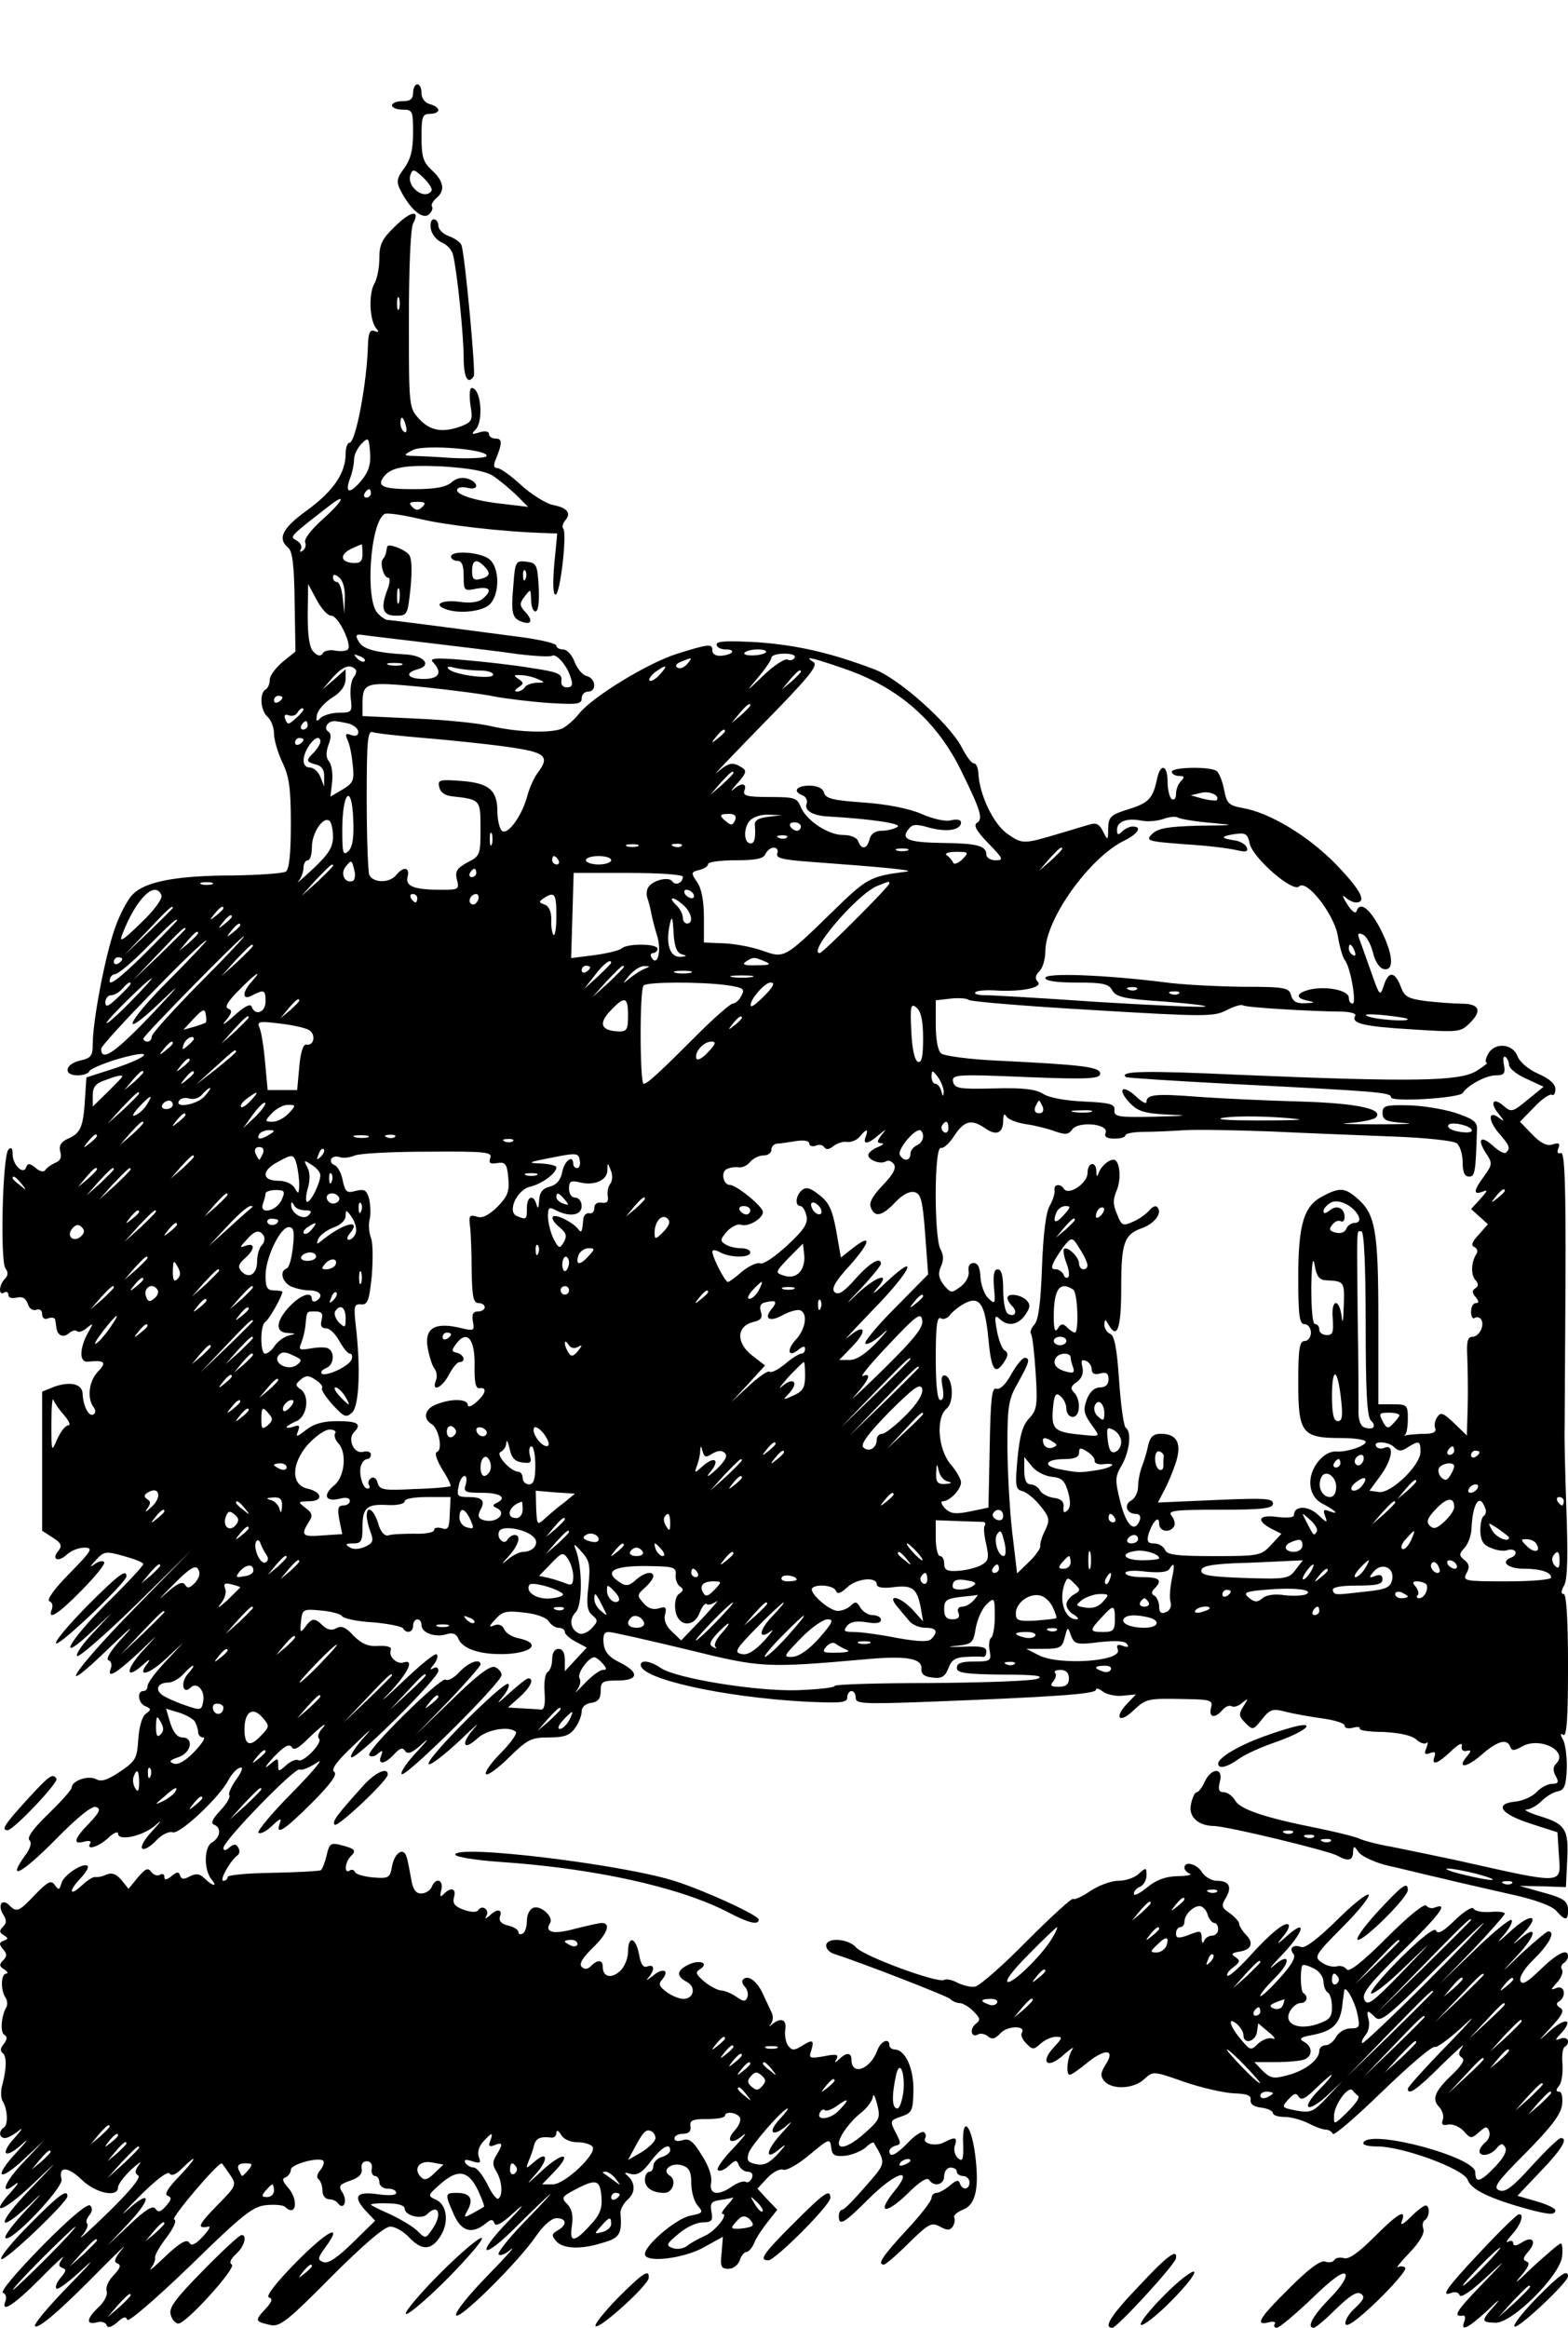 <?xml version="1.0" encoding="UTF-8" standalone="yes"?>
<svg version="1.0" xmlns="http://www.w3.org/2000/svg" width="372" height="552" viewBox="0 0 372 552" preserveAspectRatio="xMidYMid meet">
  <g transform="translate(0,552) scale(0.1,-0.1)" fill="#000000" stroke="none">
    <path d="M980 5300 c0 -15 -7 -20 -25 -20 -14 0 -25 -4 -25 -10 0 -5 11 -10
25 -10 24 0 25 -3 25 -55 0 -41 -6 -63 -21 -84 -18 -24 -19 -32 -9 -52 23 -45
52 -70 67 -58 7 6 11 15 8 19 -3 4 2 13 10 20 22 18 18 40 -10 66 -21 19 -25
32 -25 79 0 48 2 55 20 55 11 0 20 4 20 9 0 5 -9 11 -20 14 -12 3 -20 14 -20
26 0 12 -4 21 -10 21 -5 0 -10 -9 -10 -20z m44 -232 c-16 -25 -61 10 -50 38 5
14 9 13 30 -7 14 -13 22 -27 20 -31z"/>
    <path d="M937 4983 c-30 -29 -37 -42 -37 -75 0 -22 -5 -49 -12 -61 -14 -25
-11 -86 4 -105 8 -9 7 -11 -4 -7 -10 4 -14 -4 -15 -32 -2 -89 -29 -233 -44
-233 -5 0 -9 -12 -9 -26 0 -46 -29 -88 -90 -133 -60 -43 -73 -68 -46 -90 10
-9 14 -42 15 -129 l2 -117 -31 -25 c-16 -14 -30 -32 -30 -42 0 -9 -4 -20 -10
-23 -15 -9 -12 -51 5 -65 8 -7 15 -25 15 -39 0 -15 9 -46 20 -69 16 -33 20
-61 20 -146 0 -73 -4 -107 -12 -113 -7 -4 -62 -8 -123 -9 -133 0 -208 -14
-238 -43 -13 -11 -33 -49 -45 -84 -23 -66 -52 -218 -52 -273 0 -28 -4 -33 -30
-39 -36 -8 -41 -35 -6 -35 13 0 26 4 28 10 2 5 34 19 72 30 86 24 72 4 -17
-25 l-62 -20 -3 -45 c-4 -71 -10 -86 -38 -99 -19 -8 -25 -17 -21 -32 4 -13 0
-22 -11 -26 -9 -4 -20 -11 -24 -17 -4 -6 -13 -5 -24 5 -14 11 -18 11 -22 1 -6
-19 -32 5 -32 31 0 14 -3 18 -10 11 -14 -14 -20 -265 -7 -282 7 -9 6 -17 -1
-24 -15 -15 -16 -42 -2 -33 5 3 10 1 10 -6 0 -6 8 -9 20 -6 13 3 21 -1 26 -15
3 -11 12 -17 20 -14 8 3 14 -1 14 -10 0 -10 6 -14 15 -10 8 3 16 1 16 -4 1 -6
2 -14 3 -19 2 -18 16 -24 29 -13 8 7 17 9 20 5 4 -3 14 0 23 8 16 13 16 12 3
-11 -21 -38 -21 -71 -1 -69 41 4 46 -1 24 -24 -21 -22 -26 -62 -10 -84 5 -6 5
-14 0 -17 -11 -7 -25 20 -26 49 -1 24 -30 30 -69 16 l-27 -11 0 -165 0 -165
25 -16 c20 -13 23 -19 14 -31 -18 -20 -2 -29 19 -10 10 10 29 17 42 17 22 0
18 -7 -35 -61 -35 -35 -55 -63 -48 -66 7 -2 9 -11 6 -19 -11 -28 14 -13 72 46
32 33 56 62 52 66 -4 4 -15 1 -24 -6 -11 -8 -9 -4 4 10 20 22 24 22 67 10 25
-7 46 -15 46 -19 0 -4 -40 -47 -89 -95 -91 -91 -118 -145 -32 -64 l46 43 -44
-47 c-25 -26 -42 -51 -38 -55 4 -4 67 51 140 122 l132 130 -137 -140 c-148
-151 -192 -222 -56 -90 46 44 60 56 33 26 -30 -31 -45 -55 -38 -58 7 -2 9 -11
6 -19 -10 -26 11 -14 67 38 48 46 49 47 12 7 -44 -47 -47 -76 -3 -37 14 13 19
15 12 5 -28 -35 0 -30 42 9 l42 39 -42 -45 c-24 -25 -43 -51 -43 -58 0 -7 -4
-12 -10 -12 -16 0 -12 -30 5 -36 14 -6 14 -8 1 -18 -9 -6 -16 -31 -18 -61 -3
-45 -6 -51 -43 -76 -30 -20 -44 -25 -57 -18 -19 10 -58 -4 -58 -20 0 -5 -25
-33 -55 -62 -35 -34 -52 -56 -45 -63 6 -6 2 -20 -12 -38 -43 -61 -4 -39 74 40
53 54 87 81 96 77 12 -4 8 -13 -16 -38 -37 -38 -40 -52 -12 -44 11 3 18 1 14
-4 -11 -18 20 -9 43 13 13 12 23 16 23 10 0 -19 59 -6 88 19 18 16 16 12 -6
-12 -19 -20 -30 -39 -24 -43 5 -3 20 6 32 19 14 15 31 23 40 20 17 -5 113 85
133 126 7 12 18 25 26 27 9 3 6 -7 -8 -27 -13 -18 -20 -35 -17 -38 3 -4 -6
-20 -21 -36 -19 -20 -24 -31 -15 -34 18 -7 15 -30 -5 -42 -19 -10 -20 -65 -1
-88 15 -18 3 -16 -16 2 -12 12 -20 13 -35 6 -14 -8 -21 -8 -24 2 -3 9 -7 9
-20 -2 -12 -9 -17 -10 -17 -2 0 7 -5 9 -11 5 -6 -3 -15 0 -20 7 -8 11 -14 8
-32 -13 l-22 -27 -17 21 c-12 14 -22 18 -35 13 -10 -5 -22 -7 -27 -6 -5 1 -19
-8 -32 -20 -30 -28 -32 -13 -2 18 12 13 19 25 16 28 -9 10 -57 -21 -62 -40 -5
-17 -7 -18 -16 -5 -8 12 -16 9 -46 -22 -39 -41 -44 -44 -62 -26 -17 17 -28 1
-15 -21 9 -14 9 -21 0 -30 -9 -9 -9 -14 2 -20 11 -7 11 -9 0 -13 -11 -4 -12
-8 -2 -20 10 -11 10 -17 0 -27 -9 -9 -9 -14 3 -21 8 -5 10 -10 5 -10 -13 0
-14 -39 -2 -57 5 -7 5 -18 2 -23 -12 -20 -15 -59 -5 -65 8 -5 7 -11 -1 -22 -8
-9 -9 -17 -3 -21 10 -8 10 -35 0 -74 -5 -15 -4 -33 0 -40 12 -19 14 -57 3 -63
-13 -9 -11 -25 3 -25 6 0 21 8 32 17 12 10 8 3 -8 -15 -38 -41 -25 -54 17 -16
17 16 12 8 -12 -18 -58 -62 -45 -75 17 -17 l47 44 -49 -52 c-47 -49 -58 -83
-19 -52 10 7 5 -1 -11 -19 -55 -60 -16 -46 52 19 66 63 66 63 -8 -14 -78 -81
-79 -108 0 -35 35 34 33 30 -9 -14 -30 -32 -52 -61 -48 -65 13 -12 138 120
133 139 -8 32 15 31 48 -1 33 -32 86 -43 86 -18 0 7 14 26 32 43 18 16 26 21
18 11 -10 -14 -11 -20 -2 -26 7 -4 -18 -35 -70 -86 -45 -44 -74 -70 -64 -57
11 12 16 25 13 29 -4 3 -2 12 5 20 7 9 8 17 2 23 -6 6 -49 -30 -114 -96 -58
-59 -100 -108 -93 -111 7 -2 9 -11 6 -19 -12 -31 19 -11 84 54 36 37 60 58 52
48 -11 -16 -11 -20 -1 -24 10 -3 9 -8 -4 -23 -9 -11 -14 -22 -10 -26 3 -4 32
18 64 48 31 29 17 12 -32 -38 -50 -51 -87 -95 -83 -99 8 -8 65 42 162 141 39
39 59 58 45 42 -18 -22 -21 -31 -12 -34 10 -4 8 -11 -9 -29 -12 -12 -19 -29
-16 -37 3 -8 -5 -25 -19 -38 -29 -27 -31 -43 -4 -36 10 3 21 0 23 -7 3 -7 11
-5 25 7 14 13 21 15 24 6 2 -7 68 50 149 128 126 123 149 141 181 144 20 2 40
0 44 -4 27 -26 33 17 7 46 -13 15 -15 21 -5 24 6 3 12 11 12 18 0 13 67 31 77
21 3 -3 0 -13 -7 -22 -8 -9 -10 -18 -4 -22 5 -4 9 -16 9 -27 0 -11 7 -20 15
-20 8 0 18 -4 22 -10 13 -17 23 5 11 25 -11 16 -8 20 18 29 21 7 29 16 27 28
-2 11 3 18 12 18 9 0 14 -7 12 -17 -2 -10 2 -18 8 -18 5 0 10 -7 10 -15 0 -8
9 -15 20 -15 11 0 20 -4 20 -10 0 -6 -18 -7 -45 -3 -51 7 -59 -6 -25 -42 l20
-21 -53 -52 c-37 -36 -59 -51 -70 -46 -14 5 -14 9 5 35 44 60 5 40 -70 -36
-48 -49 -72 -80 -64 -83 10 -3 7 -11 -9 -28 -25 -27 -24 -29 11 -37 23 -6 41
8 145 113 77 77 127 120 141 120 11 0 31 -11 44 -25 30 -32 53 -32 74 1 22 33
17 76 -10 88 -20 9 -20 10 12 38 41 36 66 31 89 -18 9 -20 15 -36 13 -37 -1
-1 -13 -8 -26 -15 -22 -12 -23 -12 -12 8 14 26 5 40 -26 40 -29 0 -29 -2 -7
-52 18 -40 43 -47 76 -20 12 10 16 10 20 0 3 -9 19 0 48 27 27 24 21 15 -15
-22 -82 -85 -61 -94 22 -10 37 37 72 70 77 74 6 4 -21 -25 -59 -64 -39 -40
-67 -76 -63 -79 4 -4 17 1 29 12 13 10 -12 -18 -56 -63 -43 -44 -77 -86 -74
-93 5 -15 148 126 190 188 17 25 37 42 48 42 25 0 26 -16 3 -29 -14 -8 -15
-12 -4 -25 16 -19 59 -21 112 -4 39 11 45 21 41 69 -1 9 7 24 18 34 19 17 17
42 -4 58 -6 5 -2 6 10 2 16 -4 28 3 48 30 26 34 46 45 46 26 0 -5 -9 -13 -20
-16 -11 -3 -20 -13 -20 -21 0 -8 -4 -14 -10 -14 -5 0 -10 -9 -10 -19 0 -19 18
-31 46 -31 20 0 30 30 13 41 -21 12 4 33 30 24 16 -5 21 -15 21 -42 0 -20 7
-44 15 -53 14 -16 13 -18 -17 -24 -33 -6 -108 -70 -108 -91 0 -22 92 -11 140
16 l45 25 -3 -38 c-4 -33 -1 -38 16 -38 12 0 23 9 27 20 3 11 11 20 16 20 5 0
14 10 19 23 5 12 20 34 32 49 l22 28 -24 25 -23 25 23 25 c13 14 30 23 38 20
8 -3 36 13 62 35 47 39 49 40 52 18 2 -19 8 -22 33 -20 17 2 38 11 48 19 9 9
18 14 20 12 29 -50 30 -47 -20 -104 -26 -30 -50 -55 -55 -55 -4 0 -8 -7 -8
-15 0 -25 13 -17 70 40 65 65 111 79 61 18 -43 -53 -19 -55 34 -3 26 26 45 38
49 31 12 -18 36 -12 36 9 0 11 7 20 15 20 8 0 15 -4 15 -10 0 -5 7 -10 15 -10
8 0 15 -7 15 -15 0 -18 -17 -20 -23 -2 -3 9 -9 7 -24 -6 -11 -9 -25 -17 -31
-17 -7 0 -12 -6 -12 -12 0 -7 -27 -42 -60 -77 -56 -61 -70 -81 -53 -81 4 0 31
23 59 51 47 46 54 50 74 39 18 -10 24 -9 31 1 4 7 5 17 3 21 -3 4 6 12 20 18
31 11 40 52 29 134 -10 72 -31 88 -28 22 1 -37 -1 -43 -12 -34 -7 6 -11 19 -8
29 7 21 2 23 -25 9 -20 -11 -53 -3 -45 10 3 5 1 11 -3 14 -5 3 -22 -8 -37 -24
-29 -30 -45 -38 -45 -21 0 5 7 11 15 13 13 3 13 6 0 31 -14 27 -14 29 13 38
26 9 28 14 29 61 1 53 -19 97 -44 98 -7 0 -13 5 -13 10 0 19 -21 10 -29 -13
-17 -45 -61 -60 -61 -21 0 17 -12 18 -29 1 -11 -10 -12 -9 -6 1 5 10 -1 12
-30 6 -35 -6 -37 -5 -30 15 7 24 3 26 -25 8 -17 -10 -22 -9 -31 3 -5 8 -8 25
-6 37 4 24 -10 30 -31 13 -8 -7 -9 -7 -3 1 5 6 6 19 1 28 -4 9 -14 29 -21 45
-14 29 -35 44 -46 32 -4 -3 -2 -11 4 -17 6 -6 9 -18 6 -25 -4 -11 -9 -11 -26
1 -12 8 -28 15 -37 15 -8 1 -26 10 -39 21 -20 17 -22 22 -11 29 23 14 2 24
-25 12 -30 -14 -32 -28 -5 -42 22 -12 16 -40 -9 -40 -9 0 -27 7 -39 16 -18 13
-21 19 -11 30 19 23 1 29 -23 8 -13 -10 -17 -12 -10 -4 16 19 15 33 -2 27 -10
-4 -16 5 -20 29 -8 41 -26 45 -26 6 0 -16 -9 -37 -19 -46 -21 -19 -41 -14 -41
10 0 17 -12 18 -28 2 -8 -8 -15 -9 -22 -2 -7 7 2 21 25 44 36 34 45 60 23 60
-7 0 -37 -7 -65 -14 -51 -14 -72 -8 -58 14 9 15 -23 43 -40 36 -8 -3 -15 -16
-15 -30 0 -14 -4 -28 -10 -31 -5 -3 -10 -2 -10 3 0 6 -11 13 -25 16 -16 4 -22
11 -19 21 7 18 -7 20 -25 2 -10 -8 -12 -8 -7 0 8 14 -10 27 -19 14 -3 -6 -16
-6 -34 0 -22 8 -28 15 -24 30 6 21 -7 25 -24 8 -9 -9 -10 -7 -6 10 6 24 -14
30 -23 6 -4 -8 -14 -15 -25 -15 -13 0 -20 10 -24 37 -4 21 -8 44 -11 51 -7 23
-29 7 -34 -24 -5 -27 -8 -29 -45 -26 -22 2 -42 8 -43 13 -2 5 -8 7 -13 3 -13
-8 -11 20 3 34 14 14 11 18 -24 27 -23 6 -27 3 -33 -24 -4 -17 -10 -33 -14
-36 -5 -2 -56 -5 -115 -6 -58 -1 -106 -5 -106 -10 0 -5 -5 -9 -10 -9 -11 0 17
49 34 61 5 4 5 12 1 18 -5 9 -10 9 -21 0 -9 -8 -14 -8 -14 -1 0 17 171 193
181 186 5 -3 24 5 42 17 17 12 -8 -19 -57 -69 -50 -50 -87 -95 -83 -98 4 -4
19 3 33 17 18 17 23 19 18 6 -12 -32 11 -17 76 48 45 45 61 68 53 73 -9 6 7
27 50 67 34 33 44 41 23 18 -22 -24 -36 -46 -33 -50 10 -9 207 187 207 205 0
8 -5 10 -12 6 -9 -5 -8 -2 1 9 8 10 11 21 7 24 -4 4 -41 -27 -84 -68 -42 -40
-56 -51 -29 -24 45 48 61 81 35 73 -16 -6 -37 14 -31 29 3 7 -7 11 -29 10 -24
-2 -40 5 -59 24 -18 20 -29 25 -41 18 -11 -6 -21 -4 -32 6 -19 19 -26 19 -42
-3 -11 -15 -13 -14 -10 13 3 29 5 30 47 26 24 -2 47 -8 50 -13 4 -6 36 -13 73
-15 37 -3 69 -10 72 -14 8 -14 24 -10 24 6 0 8 5 15 10 15 6 0 10 -6 10 -14 0
-18 33 -30 60 -21 14 4 22 1 27 -10 10 -26 55 -40 117 -37 62 4 78 26 27 37
-16 3 -32 13 -35 22 -4 9 -13 13 -23 9 -14 -6 -14 -3 3 15 16 18 26 20 68 15
29 -3 53 -12 58 -21 5 -8 16 -15 23 -15 8 0 15 -4 15 -10 0 -5 12 -16 26 -23
l26 -14 -26 -28 -26 -28 0 27 c0 16 -5 26 -15 26 -9 0 -15 -9 -15 -24 0 -14
-5 -28 -11 -31 -6 -4 -9 -26 -7 -49 2 -28 -1 -41 -9 -40 -7 1 -28 2 -45 3
l-33 2 27 24 c26 23 37 45 21 45 -4 0 -25 -17 -47 -37 -23 -21 -30 -26 -17
-11 14 16 21 31 17 35 -9 9 -197 -178 -189 -190 3 -5 35 20 72 54 36 35 53 49
37 32 -34 -38 -28 -57 7 -25 22 21 76 30 91 15 3 -4 -12 -26 -36 -50 -23 -23
-39 -46 -35 -50 4 -4 29 14 55 40 43 42 52 47 94 47 37 0 50 5 62 22 9 12 16
30 16 40 0 10 9 18 22 20 17 2 23 10 23 28 0 22 4 25 40 25 50 0 53 19 5 43
-25 12 -36 25 -38 45 -2 19 1 27 12 27 9 0 92 -19 184 -41 179 -44 184 -45
433 -23 91 8 127 1 125 -23 -1 -13 7 -19 26 -21 22 -3 30 2 38 22 7 20 17 26
42 27 18 1 36 1 41 0 4 0 7 5 7 13 0 11 -13 13 -57 11 -32 -1 -39 0 -16 2 39
4 42 6 48 43 4 21 15 46 26 56 18 17 19 16 19 -29 0 -25 -4 -48 -9 -51 -4 -3
-6 -17 -3 -31 4 -23 2 -25 -37 -25 -30 0 -41 -4 -41 -15 0 -12 19 -15 108 -16
78 0 101 -3 83 -10 -13 -5 -126 -9 -252 -10 -126 0 -229 -3 -229 -7 0 -4 -39
-8 -88 -10 -98 -3 -289 28 -325 53 -23 16 -47 20 -47 7 0 -33 193 -76 388 -87
87 -4 102 -3 102 10 0 8 5 15 10 15 6 0 10 -7 10 -16 0 -14 17 -15 158 -10
314 12 412 19 412 29 0 5 7 3 16 -4 9 -7 31 -12 48 -10 l31 3 -23 -24 c-30
-33 -15 -45 17 -14 30 28 33 29 123 27 61 -1 66 -3 61 -21 -6 -23 9 -26 27 -5
7 8 16 12 22 9 5 -3 16 0 25 8 15 12 15 11 3 -8 -12 -19 -11 -24 5 -40 17 -17
18 -17 39 9 19 24 25 26 56 18 19 -5 59 -12 88 -16 28 -4 52 -11 52 -17 0 -6
9 -8 20 -5 11 3 18 2 16 -2 -3 -4 23 -8 56 -8 38 -2 67 -8 78 -18 9 -8 20 -12
24 -8 4 4 4 -1 0 -12 -6 -14 -4 -17 9 -12 11 4 14 2 10 -9 -8 -22 8 -17 40 14
17 16 27 21 25 12 -2 -9 3 -14 11 -12 12 3 12 0 1 -13 -25 -30 0 -27 35 4 38
33 60 39 68 19 3 -10 9 -10 27 0 42 25 112 -10 82 -40 -8 -8 -8 -17 -1 -30 8
-14 6 -18 -9 -18 -10 0 -27 -9 -36 -19 -10 -11 -32 -21 -50 -23 -52 -5 -37
-29 34 -52 l65 -21 3 -49 c5 -77 21 -76 -248 -16 -52 11 -120 25 -150 31 -30
5 -64 14 -75 19 -11 5 -56 16 -100 25 -126 25 -184 45 -195 66 -6 10 -18 19
-26 19 -12 0 -15 6 -10 25 9 34 -20 34 -36 0 -6 -14 -15 -25 -19 -25 -4 0 -10
-12 -13 -26 -8 -31 15 -53 53 -54 31 0 270 -58 293 -70 26 -15 38 -12 38 8 1
16 2 16 14 -1 8 -10 41 -25 73 -32 32 -7 87 -21 123 -29 36 -9 108 -25 160
-37 61 -13 101 -28 112 -40 21 -24 28 -24 28 0 0 24 -9 30 -69 46 l-46 13 55
-1 55 -2 3 63 c4 75 -4 87 -67 106 -25 8 -38 15 -29 15 10 1 25 10 35 20 10
10 27 21 38 23 16 3 20 12 22 52 1 27 -3 58 -8 69 -8 14 -8 18 0 13 8 -5 11
42 11 163 0 111 -4 171 -10 171 -7 0 -7 7 1 21 8 15 9 71 5 183 -3 88 -5 175
-4 191 0 17 1 171 2 343 1 239 -2 311 -11 308 -7 -3 -10 1 -6 11 5 12 1 14
-14 9 -13 -4 -28 3 -48 24 l-29 30 34 35 c18 19 37 32 42 29 4 -3 8 3 8 13 0
13 -14 25 -41 37 -23 10 -44 28 -49 42 -12 30 -55 33 -70 4 -6 -11 -7 -20 -3
-20 4 0 -7 -9 -25 -20 -40 -24 -149 -26 -555 -9 -237 11 -292 9 -276 -5 2 -2
112 -9 244 -16 352 -18 385 -20 385 -32 0 -12 161 -2 170 10 12 19 56 42 78
42 20 0 24 4 20 25 -3 13 -1 22 3 19 5 -3 9 -12 9 -19 0 -8 18 -23 41 -33 l41
-19 -38 -31 c-35 -29 -39 -30 -56 -15 -26 23 -35 8 -12 -19 13 -16 14 -19 2
-10 -27 21 -29 -3 -3 -34 27 -31 29 -37 18 -47 -3 -4 -17 3 -30 15 -29 27 -40
18 -18 -16 16 -24 16 -27 -4 -55 -26 -35 -26 -45 -4 -37 14 6 12 2 -5 -17
l-22 -24 20 -18 20 -18 -22 -25 c-16 -17 -19 -26 -10 -29 6 -3 9 -10 5 -16
-13 -20 -14 -49 -3 -62 8 -9 8 -15 0 -20 -8 -5 -8 -11 1 -21 8 -10 8 -14 0
-14 -6 0 -11 -9 -11 -21 0 -11 4 -18 9 -14 5 3 12 1 15 -4 9 -14 -5 -41 -21
-41 -11 0 -14 -11 -12 -47 1 -27 2 -79 1 -117 l-2 -70 -30 29 c-26 25 -32 27
-40 15 -6 -8 -8 -21 -5 -27 3 -9 -6 -13 -24 -13 -16 0 -35 -2 -43 -3 -7 -2
-10 -2 -5 0 4 3 7 20 7 39 0 32 -2 34 -35 34 l-35 0 0 200 c0 215 -7 252 -52
290 -28 24 -41 24 -79 4 -46 -23 -59 -67 -59 -194 0 -91 3 -110 15 -110 8 0
15 -9 15 -20 0 -11 -7 -20 -15 -20 -12 0 -15 -18 -15 -99 0 -120 9 -131 102
-131 32 0 58 -4 58 -9 0 -10 -46 -25 -70 -23 -8 1 -22 -4 -30 -11 -41 -34 -42
-93 -2 -113 29 -15 42 -27 17 -18 -15 6 -17 4 -11 -12 6 -16 4 -16 -17 4 -23
22 -57 22 -57 0 0 -7 -16 -8 -41 -5 -44 6 -50 -9 -11 -29 l22 -11 -24 -26
c-24 -26 -29 -27 -136 -27 -89 0 -112 3 -116 15 -4 8 -15 15 -26 15 -15 0 -18
5 -13 23 10 30 25 45 25 24 0 -19 25 -23 35 -7 4 6 1 17 -5 25 -11 13 4 15
114 15 104 0 126 3 126 15 0 12 -21 13 -137 8 l-136 -6 15 29 c9 16 21 46 28
67 14 45 2 67 -36 67 -18 0 -25 -7 -30 -27 -3 -16 -10 -38 -15 -51 -5 -13 -9
-34 -9 -47 0 -13 -7 -28 -16 -33 -19 -10 -11 -32 11 -32 9 0 12 -6 9 -15 -12
-31 -32 -13 -46 43 -13 52 -13 60 3 87 19 33 24 80 10 89 -5 3 -12 54 -16 112
-5 75 -11 107 -21 111 -8 3 -14 13 -14 22 1 14 2 14 11 -2 20 -34 29 -5 29 89
0 108 7 127 50 142 30 11 49 37 35 50 -3 4 -12 0 -18 -8 -7 -8 -24 -21 -39
-27 -24 -11 -27 -10 -38 18 -10 23 -10 35 0 58 11 28 6 71 -8 71 -12 0 -29
-15 -35 -30 -4 -12 -6 -11 -6 3 -1 25 -21 21 -21 -5 0 -24 -45 -54 -56 -37 -8
13 -25 11 -22 -3 1 -7 -4 -24 -12 -38 -9 -16 -15 -68 -18 -145 -3 -83 -8 -125
-18 -136 -8 -9 -11 -18 -8 -22 3 -3 8 -45 11 -92 5 -78 3 -89 -16 -109 -15
-16 -22 -41 -27 -94 -6 -66 -5 -74 12 -78 10 -3 30 -19 43 -36 21 -26 22 -32
11 -56 -8 -15 -13 -32 -12 -38 1 -5 -11 -23 -27 -38 l-28 -27 -12 101 c-6 55
-11 147 -11 204 0 92 3 109 25 147 27 48 30 59 16 59 -6 0 -20 -18 -32 -39
-13 -24 -27 -37 -35 -34 -11 4 -14 -24 -16 -139 l-3 -143 -43 -9 c-35 -7 -46
-6 -60 7 -9 10 -11 17 -5 17 16 0 43 28 43 45 0 7 -11 27 -25 43 -30 36 -35
111 -9 132 18 15 15 71 -3 78 -9 2 -11 -5 -7 -27 4 -20 2 -31 -5 -31 -7 0 -11
33 -11 101 0 73 3 98 12 93 6 -4 16 0 22 8 6 8 21 20 34 27 36 19 49 0 57 -85
7 -75 16 -87 39 -51 8 13 8 20 -1 25 -6 4 -14 25 -18 47 -6 33 -5 38 6 28 20
-20 45 -15 62 10 12 18 12 24 1 35 -15 13 -44 16 -44 4 0 -4 5 -13 12 -20 13
-13 5 -27 -11 -17 -6 3 -11 28 -11 56 0 33 -4 49 -13 49 -9 0 -11 -13 -9 -42
4 -41 3 -42 -14 -26 -9 9 -17 32 -18 50 -1 22 -6 33 -16 33 -9 0 -14 -7 -12
-19 2 -12 -6 -27 -19 -37 -22 -16 -23 -16 -40 4 -12 16 -14 27 -7 43 7 15 7
28 -1 42 -15 29 -15 243 1 240 6 -2 21 11 32 29 24 36 41 40 74 17 26 -18 42
-11 42 19 0 15 3 18 8 9 5 -7 26 -15 48 -18 21 -3 52 -11 68 -17 23 -8 31 -8
40 5 15 20 87 13 79 -8 -4 -10 3 -14 21 -14 14 0 26 3 26 8 0 4 19 8 43 8 23
0 67 2 97 4 30 2 123 0 205 -3 83 -4 213 -9 289 -12 81 -3 144 -10 152 -16 8
-6 14 -27 14 -45 0 -24 5 -34 15 -34 14 0 16 8 19 112 1 18 -9 25 -54 40 -30
9 -81 17 -112 17 -51 1 -58 -1 -58 -18 0 -17 8 -21 53 -24 28 -2 -2 -3 -68 -3
-66 0 -95 1 -65 3 30 2 59 8 64 13 20 20 -44 34 -179 38 -77 2 -185 7 -240 11
-104 8 -125 6 -125 -12 0 -6 -11 0 -25 13 -32 30 -46 18 -15 -15 19 -20 34
-25 89 -28 54 -2 49 -3 -30 -5 -87 -2 -97 0 -95 16 1 14 -10 17 -73 20 -44 2
-82 9 -96 18 -17 11 -47 15 -117 13 -83 -2 -93 0 -97 16 -3 17 7 18 173 11
150 -6 176 -4 176 8 0 16 -40 21 -245 31 -65 3 -125 11 -132 17 -8 6 -13 33
-13 68 l0 58 35 4 c19 2 38 1 43 -3 4 -4 136 -15 293 -24 266 -16 288 -16 318
-1 17 9 35 15 40 12 7 -5 154 -14 239 -15 18 -1 31 -5 27 -10 -10 -18 20 -25
135 -32 112 -7 115 -7 138 16 29 29 21 45 -21 45 -18 0 -55 3 -83 6 -44 6 -52
10 -61 35 -14 36 -29 37 -40 2 -9 -27 -10 -25 -30 32 -12 33 -24 68 -28 78 -5
13 -3 16 8 11 8 -3 19 -22 24 -42 5 -22 16 -38 26 -40 26 -5 22 37 -9 97 -26
49 -48 64 -56 40 -2 -7 -12 1 -22 17 -10 16 -13 23 -5 17 7 -7 19 -13 26 -13
27 0 11 30 -49 92 -66 67 -156 121 -220 132 -33 6 -38 11 -44 44 -4 20 -12 40
-18 44 -17 11 -106 9 -106 -2 0 -5 8 -10 17 -10 13 0 14 -3 5 -12 -7 -7 -12
-20 -12 -31 0 -10 -4 -15 -10 -12 -5 3 -10 22 -10 41 0 41 -17 45 -25 7 -10
-47 -20 -57 -68 -72 -42 -13 -47 -18 -48 -45 0 -30 -1 -30 -12 -8 -8 17 -16
22 -31 17 -12 -3 -43 -13 -71 -21 -87 -26 -89 -26 -124 -2 -34 23 -68 94 -70
146 -1 12 -5 22 -11 22 -5 0 -18 17 -29 39 -29 55 -148 162 -207 184 -103 39
-182 57 -276 64 -71 4 -98 3 -98 -5 0 -7 10 -12 22 -12 26 0 16 -13 -12 -15
-11 -1 -20 4 -20 12 0 17 -6 17 -83 -7 -70 -22 -201 -102 -233 -142 -11 -14
-28 -29 -39 -35 -25 -12 -104 -10 -170 5 -28 7 -107 15 -177 18 l-128 6 0 27
c0 54 6 55 142 42 67 -7 146 -17 173 -23 28 -5 85 -12 128 -15 66 -4 77 -3 77
11 0 9 7 16 15 16 21 0 19 31 -3 37 -10 2 -23 18 -29 34 -6 16 -18 29 -27 29
-9 0 -16 4 -16 9 0 5 -37 14 -82 20 -135 18 -312 41 -319 41 -4 0 -15 7 -23
16 -30 30 -18 214 16 235 5 4 42 -2 82 -11 61 -15 198 -31 299 -34 l29 -1 -7
-72 c-4 -47 -3 -73 3 -73 11 0 28 147 18 157 -3 3 -1 12 5 19 15 18 5 30 -31
37 -16 4 -50 25 -74 47 -24 22 -49 40 -56 40 -8 0 -10 6 -5 18 17 41 17 52 1
52 -9 0 -16 5 -16 11 0 6 -9 8 -22 4 -19 -6 -21 -5 -10 6 20 21 13 99 -9 99
-5 0 -6 -18 -3 -40 6 -36 4 -40 -20 -50 -45 -17 -75 -12 -101 16 -25 27 -25
28 -25 236 0 121 4 217 10 228 18 34 -6 30 -43 -7z m10 -195 c-3 -7 -5 -2 -5
12 0 14 2 19 5 13 2 -7 2 -19 0 -25z m16 -278 c3 -11 1 -18 -4 -14 -5 3 -9 12
-9 20 0 20 7 17 13 -6z m-106 -130 c-28 -33 -40 -30 -26 7 5 13 9 33 9 44 0
10 8 27 18 37 16 16 17 15 20 -21 2 -28 -3 -45 -21 -67z m297 58 c-3 -4 -40
-6 -82 -4 -42 3 -86 5 -97 5 -18 1 -17 3 5 14 28 14 184 1 174 -15z m15 -46
c14 -9 39 -30 55 -45 l29 -29 -59 7 c-67 7 -116 23 -109 35 3 5 14 6 25 3 27
-7 26 14 -1 22 -13 4 -27 1 -38 -9 -13 -11 -38 -16 -89 -16 -70 0 -87 6 -74
26 17 26 50 32 141 28 64 -4 102 -11 120 -22z m-289 -42 c0 -5 -5 -10 -11 -10
-5 0 -7 5 -4 10 3 6 8 10 11 10 2 0 4 -4 4 -10z m-114 -61 c-27 -24 -45 -47
-42 -55 3 -7 0 -16 -6 -20 -6 -4 -8 -3 -4 4 3 6 -1 15 -10 20 -17 10 -20 7 79
84 42 32 29 8 -17 -33z m236 29 c-9 -9 -15 -9 -24 0 -9 9 -7 12 12 12 19 0 21
-3 12 -12z m-142 -111 c0 -18 -5 -23 -22 -22 -30 2 -33 19 -6 33 13 6 24 11
26 11 1 1 2 -9 2 -22z m-42 -106 l-1 -36 -4 38 c-2 20 -8 37 -14 37 -5 0 -9 5
-9 11 0 8 5 8 15 -1 9 -7 14 -27 13 -49z m-32 -41 c16 0 48 -65 40 -79 -3 -5
-16 -6 -30 -4 -13 3 -27 0 -30 -6 -5 -8 -12 -7 -22 3 -10 10 -14 37 -14 88 l1
73 20 -37 c11 -21 26 -38 35 -38z m234 -65 c74 -9 168 -20 208 -26 41 -5 77
-7 82 -4 10 6 36 -24 44 -52 6 -17 3 -23 -9 -23 -10 0 -15 7 -13 17 2 15 -10
20 -72 29 -41 7 -113 15 -160 19 -69 6 -83 4 -72 -6 22 -24 14 -39 -23 -39
-38 0 -47 14 -14 23 34 9 16 32 -27 35 -73 4 -104 13 -113 31 -9 15 -7 18 12
15 12 -2 83 -10 157 -19z m797 -22 c-10 -9 -56 -10 -51 -1 3 4 17 8 31 8 15 0
23 -3 20 -7z m-952 -21 c-3 -3 -11 0 -18 7 -9 10 -8 11 6 5 10 -3 15 -9 12
-12z m1020 8 c-4 -6 -11 -7 -17 -4 -5 3 -31 -13 -56 -37 -44 -42 -44 -42 -14
-6 18 21 32 42 32 47 0 6 14 10 31 10 18 0 28 -4 24 -10z m-255 -15 c-7 -8
-17 -12 -23 -8 -6 4 -3 9 9 14 27 11 28 11 14 -6z m371 -10 c130 -44 222 -124
281 -246 44 -90 51 -111 36 -120 -9 -6 -2 -19 27 -49 35 -36 37 -40 17 -40
-12 0 -22 6 -22 14 0 20 -22 26 -98 27 -85 1 -105 8 -88 31 10 14 18 15 52 5
42 -11 74 -5 74 13 0 6 -10 8 -23 5 -13 -4 -44 3 -71 15 -30 13 -82 23 -137
27 -71 5 -90 9 -94 23 -3 11 -16 17 -35 17 -31 0 -40 -14 -16 -23 8 -3 12 -12
10 -19 -7 -16 13 -29 49 -31 104 -6 179 -17 166 -25 -8 -5 -25 -9 -37 -9 -15
0 -26 -7 -29 -20 -6 -24 -19 -26 -27 -5 -3 9 -18 15 -36 15 -36 0 -88 35 -101
68 -8 20 -15 22 -73 22 -54 0 -64 3 -60 15 7 18 -7 20 -26 3 -8 -7 -4 0 10 15
21 24 22 30 10 37 -22 14 -31 12 -59 -12 -14 -12 35 39 109 115 108 110 132
139 120 147 -24 15 -7 12 71 -15z m-1048 8 c-7 -2 -21 -2 -30 0 -10 3 -4 5 12
5 17 0 24 -2 18 -5z m-110 -10 c4 -3 2 -12 -4 -19 -6 -8 -9 -30 -7 -49 4 -33
3 -35 -27 -35 -17 0 -37 -6 -44 -12 -10 -11 -12 -9 -9 7 2 11 18 29 35 40 22
13 32 28 33 44 l0 24 -27 -24 -28 -24 24 28 c24 27 41 33 54 20z m295 -3 c17
0 32 -4 32 -10 0 -12 -91 -1 -105 13 -7 6 -2 8 15 3 14 -3 40 -6 58 -6z m427
-10 c-10 -11 -21 -17 -24 -14 -3 3 3 12 13 20 28 20 32 17 11 -6z m335 7 c0
-2 -10 -12 -22 -23 l-23 -19 19 23 c18 21 26 27 26 19z m-625 -17 c19 -8 19
-9 -2 -9 -12 -1 -25 -5 -28 -11 -3 -5 -12 -10 -18 -10 -7 0 -6 4 3 10 13 9 13
11 0 20 -12 8 -12 10 5 9 11 0 29 -4 40 -9z m-605 -44 c0 -3 -4 -8 -10 -11 -5
-3 -10 -1 -10 4 0 6 5 11 10 11 6 0 10 -2 10 -4z m1110 -19 c0 -2 -10 -12 -22
-23 l-23 -19 19 23 c18 21 26 27 26 19z m-1060 -10 c0 -2 -8 -12 -19 -21 -16
-15 -19 -15 -24 -2 -4 10 -1 13 7 10 8 -3 17 -1 21 5 6 11 15 15 15 8z m10
-37 c0 -5 -5 -10 -11 -10 -5 0 -7 5 -4 10 3 6 8 10 11 10 2 0 4 -4 4 -10z m98
4 c12 -4 22 -12 22 -20 0 -8 -6 -11 -17 -7 -13 5 -15 3 -8 -13 5 -10 10 -37
12 -59 4 -35 1 -42 -24 -57 l-29 -17 4 35 c2 19 -1 40 -7 48 -8 9 -8 21 -2 39
7 17 7 28 0 32 -12 8 -2 25 14 25 7 0 22 -3 35 -6z m178 -34 c60 -5 148 -14
197 -21 93 -13 103 -22 71 -64 -8 -11 -19 -36 -24 -56 -14 -49 -50 -95 -61
-77 -5 7 -9 27 -9 44 0 50 -20 67 -84 72 -53 4 -58 3 -54 -14 2 -12 13 -20 28
-22 70 -8 70 -7 70 -77 0 -62 -1 -65 -31 -80 -25 -14 -30 -21 -25 -41 6 -23 4
-24 -36 -24 -65 0 -87 8 -81 31 6 23 -10 25 -27 4 -16 -20 -56 -19 -64 1 -3 9
-6 89 -6 180 0 134 2 162 14 158 7 -3 62 -9 122 -14z m714 16 c0 -2 -8 -10
-17 -17 -16 -13 -17 -12 -4 4 13 16 21 21 21 13z m-1000 -20 c0 -3 -4 -8 -10
-11 -5 -3 -10 -1 -10 4 0 6 5 11 10 11 6 0 10 -2 10 -4z m40 -5 c0 -5 -7 -16
-15 -25 -20 -19 -19 -23 5 -29 13 -3 20 -13 19 -29 l0 -23 -9 23 c-5 12 -16
22 -25 22 -18 0 -20 23 -3 50 13 21 28 27 28 11z m980 -74 c0 -2 -12 -14 -27
-28 l-28 -24 24 28 c23 25 31 32 31 24z m1146 -65 c-2 -1 -17 0 -32 4 l-29 8
25 6 c21 5 46 -7 36 -18z m-2059 -120 c-13 -12 -15 -6 -15 49 0 90 22 114 26
29 2 -45 -1 -67 -11 -78z m917 73 c-5 -12 -10 -13 -20 -4 -19 15 -18 19 6 19
13 0 18 -5 14 -15z m78 8 c-24 -3 -33 -9 -31 -21 2 -29 -1 -42 -10 -42 -16 0
-18 34 -3 53 9 10 27 16 46 15 l31 -1 -33 -4z m1048 -14 c64 -6 63 -6 -27 -7
-72 -2 -95 -6 -109 -19 -17 -17 -13 -18 77 -25 52 -3 107 -10 123 -14 21 -5
28 -4 24 6 -2 7 -15 15 -28 17 -35 5 -35 10 -1 15 26 4 31 1 36 -23 8 -34 102
-116 117 -101 18 18 84 -67 92 -118 4 -24 11 -49 16 -56 14 -16 29 -104 19
-104 -5 0 -9 6 -9 14 0 17 -50 28 -90 20 -35 -8 -39 -21 -7 -27 18 -4 17 -5
-6 -6 -21 -1 -30 4 -34 19 -5 18 -14 20 -117 20 -61 1 -145 5 -186 11 -137 17
-280 23 -280 10 0 -7 25 -11 75 -11 62 0 76 -3 84 -19 9 -15 28 -20 123 -26
62 -5 106 -10 96 -12 -9 -2 -123 3 -253 11 -130 9 -250 16 -267 16 -17 0 -28
3 -24 7 3 4 27 6 52 4 62 -3 109 8 96 21 -7 7 -6 15 4 25 8 8 14 29 14 47 0
76 105 223 188 263 32 16 43 33 19 33 -7 0 -18 -5 -25 -12 -9 -9 -12 -8 -12 4
0 20 23 29 58 22 15 -3 38 -1 52 4 14 5 30 7 35 3 6 -3 39 -9 75 -12z m-2080
-33 c0 -25 -10 -41 -47 -76 -27 -25 -42 -38 -35 -30 6 7 12 22 12 32 0 10 5
18 10 18 6 0 10 14 10 32 0 32 26 72 41 62 5 -3 9 -20 9 -38z m1110 24 c0 -5
-4 -10 -9 -10 -6 0 -13 5 -16 10 -3 6 1 10 9 10 9 0 16 -4 16 -10z m-733 -42
c-3 -7 -5 -2 -5 12 0 14 2 19 5 13 2 -7 2 -19 0 -25z m700 16 c-3 -3 -12 -4
-19 -1 -8 3 -5 6 6 6 11 1 17 -2 13 -5z m-354 -21 c-7 -2 -19 -2 -25 0 -7 3
-2 5 12 5 14 0 19 -2 13 -5z m104 1 c-3 -3 -12 -4 -19 -1 -8 3 -5 6 6 6 11 1
17 -2 13 -5z m227 -18 c-4 -11 13 -15 83 -20 177 -13 247 -20 223 -23 -86 -11
-93 -15 -174 -94 -116 -113 -115 -112 -168 -93 -23 8 -64 16 -90 17 l-48 2 0
60 c0 39 -6 69 -16 83 -15 22 -15 24 5 29 12 3 21 9 21 14 0 5 29 9 65 9 49 0
67 4 71 15 4 8 12 15 20 15 7 0 11 -6 8 -14z m309 7 c-7 -2 -19 -2 -25 0 -7 3
-2 5 12 5 14 0 19 -2 13 -5z m367 4 c0 -2 -12 -14 -27 -28 l-28 -24 24 28 c23
25 31 32 31 24z m-237 -25 c-11 -10 -20 -13 -22 -7 -2 5 -9 13 -15 17 -6 4 4
8 22 8 31 0 31 -1 15 -18z m-958 -2 c3 -5 1 -10 -4 -10 -6 0 -11 5 -11 10 0 6
2 10 4 10 3 0 8 -4 11 -10z m125 0 c0 -5 -13 -10 -30 -10 -16 0 -30 5 -30 10
0 6 14 10 30 10 17 0 30 -4 30 -10z m-613 -49 c-19 -7 -31 18 -16 35 12 15 14
15 19 -7 4 -13 2 -26 -3 -28z m-47 36 c0 -2 -17 -19 -37 -38 l-38 -34 34 38
c33 34 41 42 41 34z m340 -17 c0 -5 -5 -10 -11 -10 -5 0 -7 5 -4 10 3 6 8 10
11 10 2 0 4 -4 4 -10z m490 -9 c0 -15 -18 -22 -25 -11 -8 12 -46 3 -57 -14 -4
-6 -5 -18 -2 -26 3 -8 7 -24 9 -35 2 -11 8 -35 14 -54 11 -34 1 -75 -13 -52
-4 6 -2 11 3 11 6 0 11 5 11 10 0 13 -73 13 -85 1 -6 -5 -35 -12 -65 -16 l-55
-7 3 101 3 101 130 0 c74 0 129 -4 129 -9z m-1117 -18 c-7 -2 -19 -2 -25 0 -7
3 -2 5 12 5 14 0 19 -2 13 -5z m1607 2 c0 -7 -158 -165 -165 -165 -31 0 89
140 136 159 30 12 29 12 29 6z m-1727 -28 c3 -8 -18 -37 -49 -66 -43 -42 -52
-47 -44 -27 32 84 78 130 93 93z m1262 3 c3 -5 2 -10 -4 -10 -5 0 -13 5 -16
10 -3 6 -2 10 4 10 5 0 13 -4 16 -10z m-655 -10 c0 -5 -2 -10 -4 -10 -3 0 -8
5 -11 10 -3 6 -1 10 4 10 6 0 11 -4 11 -10z m144 -5 c-4 -8 -10 -12 -15 -9
-11 6 -2 24 11 24 5 0 7 -7 4 -15z m186 -37 c0 -28 -3 -48 -7 -45 -3 4 -6 20
-5 36 0 19 -5 32 -16 36 -14 5 -14 7 -2 15 26 17 30 11 30 -42z m302 25 c19
-17 24 -43 8 -43 -5 0 -10 6 -10 14 0 8 -7 22 -16 30 -21 21 -6 21 18 -1z
m-1212 -6 c0 -1 -26 -27 -57 -57 l-58 -55 55 58 c50 53 60 62 60 54z m120 -1
c0 -2 -8 -10 -17 -17 -16 -13 -17 -12 -4 4 13 16 21 21 21 13z m20 -20 c0 -2
-8 -10 -17 -17 -16 -13 -17 -12 -4 4 13 16 21 21 21 13z m1068 -89 c13 -4 12
-5 -4 -6 -25 -1 -35 31 -25 77 5 22 7 19 9 -20 2 -34 8 -48 20 -51z m-1198 80
c0 -1 -36 -38 -80 -82 -52 -51 -80 -73 -80 -62 0 9 6 17 13 17 7 0 42 29 77
65 60 60 70 69 70 62z m150 -11 c0 -2 -8 -10 -17 -17 -16 -13 -17 -12 -4 4 13
16 21 21 21 13z m-130 -9 c0 -1 -28 -29 -62 -62 l-63 -60 60 63 c55 58 65 67
65 59z m30 -10 c0 -2 -10 -12 -22 -23 l-23 -19 19 23 c18 21 26 27 26 19z m2
-120 c-61 -62 -112 -118 -112 -125 0 -6 -4 -12 -10 -12 -5 0 -10 3 -10 7 0 7
232 243 239 243 3 0 -45 -51 -107 -113z m-72 8 c-103 -103 -118 -146 -17 -49
48 46 45 41 -18 -26 -90 -95 -125 -120 -125 -87 0 12 238 257 250 257 2 0 -38
-43 -90 -95z m200 82 c0 -2 -17 -19 -37 -38 l-38 -34 34 38 c33 34 41 42 41
34z m2614 -13 c3 -8 2 -12 -4 -9 -6 3 -10 10 -10 16 0 14 7 11 14 -7z m-2924
-18 c0 -3 -4 -8 -10 -11 -5 -3 -10 -1 -10 4 0 6 5 11 10 11 6 0 10 -2 10 -4z
m1525 -6 c16 -7 11 -9 -20 -9 -29 -1 -36 2 -25 9 17 11 19 11 45 0z m-365 -3
c0 -2 -14 -16 -32 -33 l-32 -29 25 32 c20 27 39 41 39 30z m-50 -11 c0 -3 -4
-8 -10 -11 -5 -3 -10 -1 -10 4 0 6 5 11 10 11 6 0 10 -2 10 -4z m80 1 c0 -2
-17 -19 -37 -38 l-38 -34 34 38 c33 34 41 42 41 34z m50 -4 c-8 -3 -24 -13
-35 -22 -20 -16 -20 -16 -1 7 11 12 26 22 35 21 14 0 14 -1 1 -6z m108 -10
c-10 -2 -26 -2 -35 0 -10 3 -2 5 17 5 19 0 27 -2 18 -5z m-1041 -21 c-24 -26
-22 -46 2 -32 28 14 31 13 31 -15 0 -26 -25 -35 -33 -12 -3 8 -18 0 -43 -23
-21 -19 -30 -24 -19 -11 15 18 17 25 7 29 -10 3 -2 17 24 43 38 39 61 55 31
21z m1186 11 c-13 -2 -33 -2 -45 0 -13 2 -3 4 22 4 25 0 35 -2 23 -4z m-1473
-58 c-29 -30 -55 -53 -57 -51 -4 4 99 105 107 106 2 0 -20 -25 -50 -55z m0 42
c0 -2 -13 -16 -30 -32 -23 -22 -30 -25 -30 -12 0 9 6 17 14 17 7 0 19 7 26 15
12 14 20 19 20 12z m1413 -3 c41 -6 45 -9 36 -25 -5 -11 -15 -19 -21 -19 -5 0
-42 -32 -82 -72 -92 -92 -120 -118 -129 -118 -9 0 -10 224 0 233 8 9 136 9
196 1z m92 -24 c-16 -16 -30 -28 -33 -26 -8 9 31 56 46 56 11 0 8 -8 -13 -30z
m882 14 c-3 -3 -12 -4 -19 -1 -8 3 -5 6 6 6 11 1 17 -2 13 -5z m100 -10 c-3
-3 -12 -4 -19 -1 -8 3 -5 6 6 6 11 1 17 -2 13 -5z m-2087 -17 c0 -2 -10 -12
-22 -23 l-23 -19 19 23 c18 21 26 27 26 19z m780 -35 c0 -34 -3 -38 -22 -38
-42 2 -49 18 -20 49 34 36 42 34 42 -11z m700 -54 c0 -43 -3 -59 -12 -56 -8 3
-14 29 -16 73 -3 61 -1 67 13 55 10 -9 15 -30 15 -72z m-1702 37 c-1 -1 -14
-6 -28 -10 l-25 -7 25 27 c21 22 26 24 28 10 2 -9 2 -18 0 -20z m2851 9 c9 -8
-75 -2 -94 6 -12 5 1 6 35 3 30 -3 57 -7 59 -9z m-2749 3 c0 -2 -15 -16 -32
-33 l-33 -29 29 33 c28 30 36 37 36 29z m1170 -1 c0 -2 -8 -10 -17 -17 -16
-13 -17 -12 -4 4 13 16 21 21 21 13z m-1028 -28 c18 -9 14 -39 -5 -35 -8 1
-14 -19 -17 -53 l-5 -55 -35 0 -35 0 -6 65 c-3 36 -9 73 -13 82 -7 16 -2 17
46 11 29 -3 61 -10 70 -15z m-272 -22 c0 -2 -7 -9 -15 -16 -13 -11 -14 -10 -9
4 5 14 24 23 24 12z m-50 -10 c0 -2 -8 -10 -17 -17 -16 -13 -17 -12 -4 4 13
16 21 21 21 13z m1269 -22 c-13 -14 -25 -20 -27 -14 -5 15 17 40 36 40 12 0
10 -6 -9 -26z m-1119 2 c0 -2 -21 -20 -47 -41 l-48 -37 45 41 c45 41 50 45 50
37z m-110 -20 c0 -2 -8 -10 -17 -17 -16 -13 -17 -12 -4 4 13 16 21 21 21 13z
m-110 -29 c0 -2 -10 -12 -22 -23 l-23 -19 19 23 c18 21 26 27 26 19z m120 -1
c0 -2 -8 -10 -17 -17 -16 -13 -17 -12 -4 4 13 16 21 21 21 13z m1779 -45 c-1
-13 -2 -12 -6 2 -2 9 -9 17 -14 17 -5 0 -9 8 -9 18 1 15 2 15 15 -2 8 -11 14
-27 14 -35z m-1949 36 c0 -2 -16 -18 -35 -37 l-35 -34 0 26 c0 20 7 29 28 36
29 11 42 14 42 9z m195 -47 c-18 -20 -72 -29 -60 -10 4 6 15 8 24 5 10 -3 24
1 31 10 7 8 15 15 18 15 3 0 -3 -9 -13 -20z m-155 7 c0 -2 -17 -19 -37 -38
l-38 -34 34 38 c33 34 41 42 41 34z m265 -17 c-10 -11 -21 -18 -23 -15 -3 3 3
12 14 20 27 20 30 18 9 -5z m-247 -10 c-7 -11 -19 -22 -28 -25 -8 -4 -4 5 9
19 29 31 36 33 19 6z m62 0 c0 -5 -7 -10 -16 -10 -8 0 -12 5 -9 10 3 6 10 10
16 10 5 0 9 -4 9 -10z m196 -28 l-29 -27 23 32 c13 18 26 30 29 28 3 -3 -8
-18 -23 -33z m1868 23 c3 -9 0 -15 -9 -15 -9 0 -12 6 -9 15 4 8 7 15 9 15 2 0
5 -7 9 -15z m-1789 -15 c-10 -11 -27 -20 -38 -20 -19 0 -20 1 -2 20 10 11 27
20 38 20 19 0 20 -1 2 -20z m1903 3 c-10 -2 -28 -2 -40 0 -13 2 -5 4 17 4 22
1 32 -1 23 -4z m-2148 -7 c0 -2 -8 -10 -17 -17 -16 -13 -17 -12 -4 4 13 16 21
21 21 13z m2640 -10 c14 -2 -29 -3 -95 -3 -66 0 -104 2 -85 6 33 6 125 4 180
-3z m-2740 -9 c0 -2 -12 -14 -27 -28 l-28 -24 24 28 c23 25 31 32 31 24z
m1910 -13 c0 -8 -5 -12 -10 -9 -6 4 -8 11 -5 16 9 14 15 11 15 -7z m1239 0
c10 -9 -6 -12 -31 -7 -15 3 -25 9 -22 15 5 8 41 2 53 -8z m-2849 -14 c-20 -13
-33 -13 -25 0 3 6 14 10 23 10 15 0 15 -2 2 -10z m1414 -5 c-8 -20 5 -19 30 3
20 16 20 16 7 0 -11 -15 -11 -18 0 -19 8 0 4 -4 -8 -9 -13 -5 -23 -14 -23 -19
0 -12 29 -23 42 -15 6 4 14 0 19 -7 6 -10 -3 -25 -27 -50 -23 -24 -33 -41 -28
-52 9 -25 27 -21 58 12 17 18 34 27 46 24 15 -4 19 -20 25 -100 l7 -95 -78
-79 c-43 -43 -75 -82 -71 -85 4 -4 22 6 40 22 18 17 14 10 -10 -16 -28 -30
-51 -45 -67 -45 l-25 0 31 32 c38 39 30 57 -10 22 -15 -13 13 17 61 67 89 91
111 140 28 62 -25 -24 -35 -31 -22 -15 37 41 4 34 -44 -10 -32 -31 -31 -28 8
12 26 28 47 54 47 58 0 18 -26 3 -60 -35 -28 -32 -41 -40 -50 -32 -8 8 1 25
36 63 49 55 54 78 7 41 l-28 -22 -11 63 c-9 49 -17 68 -40 85 -21 17 -31 20
-41 12 -15 -12 -18 -38 -4 -38 5 0 11 -10 14 -22 5 -18 -4 -33 -45 -71 -28
-26 -57 -46 -64 -43 -8 3 -27 -6 -43 -19 -16 -14 -31 -25 -34 -25 -7 0 -37 59
-37 72 0 5 9 4 19 -2 25 -13 71 -13 71 0 0 6 -10 10 -22 10 -13 0 -30 4 -38
10 -12 7 -11 12 5 30 10 11 25 18 32 16 17 -7 53 14 53 30 0 13 -63 64 -78 64
-16 0 -22 29 -9 37 7 4 19 6 28 5 9 -2 22 4 29 13 7 8 21 15 31 15 11 0 19 6
19 13 0 8 6 14 13 15 6 0 27 3 45 6 19 3 32 1 32 -6 0 -5 7 -8 15 -5 8 4 17 2
21 -4 4 -6 11 -5 21 3 9 7 24 12 33 10 9 -1 23 4 30 13 16 19 21 19 14 0z
m136 0 c0 -9 -7 -18 -15 -21 -8 -4 -15 -12 -15 -20 0 -17 -16 -19 -25 -3 -7
11 31 59 47 59 4 0 8 -7 8 -15z m-1960 1 c0 -2 -8 -10 -17 -17 -16 -13 -17
-12 -4 4 13 16 21 21 21 13z m643 -3 c-7 -2 -21 -2 -30 0 -10 3 -4 5 12 5 17
0 24 -2 18 -5z m64 1 c-3 -3 -12 -4 -19 -1 -8 3 -5 6 6 6 11 1 17 -2 13 -5z
m280 -10 c-3 -3 -12 -4 -19 -1 -8 3 -5 6 6 6 11 1 17 -2 13 -5z m-593 -29 c-4
-8 -7 -15 -9 -15 -2 0 -5 7 -9 15 -3 9 0 15 9 15 9 0 12 -6 9 -15z m137 -8
c-10 -9 -11 -8 -5 6 3 10 9 15 12 12 3 -3 0 -11 -7 -18z m402 -3 c-4 -12 0
-15 17 -12 19 3 23 -2 26 -36 3 -32 -2 -43 -26 -68 -21 -20 -36 -28 -49 -23
-17 5 -19 2 -16 -22 2 -15 4 -63 4 -105 1 -62 4 -78 16 -78 8 0 15 -4 15 -10
0 -5 -7 -10 -16 -10 -12 0 -15 -7 -12 -24 4 -22 3 -23 -34 -14 -58 13 -82 -3
-73 -50 4 -21 11 -42 16 -48 5 -6 7 -19 3 -28 -11 -29 15 -17 31 14 9 17 20
30 25 30 16 0 11 18 -6 22 -13 3 -13 6 -2 21 26 35 45 12 44 -51 -1 -41 3 -56
12 -54 18 3 15 -13 -8 -33 -11 -10 -20 -13 -20 -7 0 15 -39 16 -74 2 -28 -10
-34 -34 -12 -47 17 -10 27 -61 13 -66 -7 -2 -1 -19 12 -41 13 -20 22 -39 20
-40 -2 -2 -41 -6 -86 -7 -73 -4 -82 -2 -87 14 -2 11 -10 16 -15 12 -6 -3 -9
-11 -6 -16 4 -5 2 -9 -3 -9 -12 0 -22 38 -15 56 3 8 9 14 14 14 5 0 9 5 9 11
0 6 -9 9 -19 6 -22 -5 -37 31 -21 47 19 19 9 26 -39 26 -34 0 -56 -6 -75 -21
-22 -17 -25 -18 -19 -3 5 13 3 16 -10 11 -9 -3 -17 -4 -17 -1 0 2 10 8 21 13
27 9 35 59 13 76 -14 10 -14 12 0 24 12 10 19 10 36 -2 11 -7 17 -16 14 -19
-3 -3 9 -21 25 -39 28 -30 32 -32 47 -18 16 17 20 105 8 206 -5 45 -4 51 12
50 16 -2 20 8 26 67 3 38 3 79 -2 91 -5 13 -6 32 -3 44 3 11 2 32 -1 47 -6 22
-11 25 -32 20 -21 -6 -25 -3 -31 25 -3 17 -12 33 -19 36 -8 3 -11 9 -8 15 3 5
12 7 20 4 8 -3 24 -1 36 4 13 5 91 9 175 9 135 1 152 -1 146 -15z m213 -9 c1
-8 -2 -15 -7 -15 -5 0 -9 5 -9 10 0 23 -21 8 -26 -19 -4 -20 -14 -31 -30 -35
-18 -5 -24 -14 -25 -34 -1 -17 -3 -20 -6 -9 -7 26 -23 21 -23 -8 0 -27 -1 -28
-23 -19 -25 9 -1 63 31 70 29 7 62 32 62 46 0 4 -17 8 -37 9 -33 1 -30 3 22
13 65 13 68 13 71 -9z m-916 12 c0 -2 -12 -14 -27 -28 l-28 -24 24 28 c23 25
31 32 31 24z m244 -19 c3 -13 6 -34 6 -48 -1 -22 -2 -23 -11 -7 -6 10 -22 17
-39 17 -39 0 -40 24 -2 44 36 20 39 20 46 -6z m56 -25 c0 -18 -22 -63 -31 -63
-4 0 -4 14 1 31 6 20 6 39 -1 51 -9 17 -8 18 10 6 12 -7 21 -18 21 -25z m688
-20 c-5 -6 -8 -20 -6 -30 2 -12 -2 -17 -14 -15 -11 2 -18 -3 -18 -13 0 -8 -5
-14 -12 -12 -7 1 -13 -5 -14 -13 -3 -32 -4 -35 -12 -25 -12 16 -53 37 -60 30
-4 -4 3 -15 14 -24 17 -14 20 -21 12 -36 -10 -17 -12 -16 -24 6 -7 13 -13 37
-14 52 0 24 2 26 19 17 33 -17 61 -12 61 10 0 11 -7 20 -15 20 -9 0 -15 9 -15
21 0 17 4 20 22 16 36 -10 68 3 69 27 0 20 1 20 8 1 5 -11 4 -25 -1 -32z
m-1218 34 c0 -2 -10 -12 -22 -23 l-23 -19 19 23 c18 21 26 27 26 19z m40 0 c0
-2 -15 -16 -32 -33 l-33 -29 29 33 c28 30 36 37 36 29z m40 0 c0 -2 -17 -19
-37 -38 l-38 -34 34 38 c33 34 41 42 41 34z m477 -29 c-3 -8 -6 -5 -6 6 -1 11
2 17 5 13 3 -3 4 -12 1 -19z m486 15 c-7 -2 -19 -2 -25 0 -7 3 -2 5 12 5 14 0
19 -2 13 -5z m-1222 -20 c13 -16 12 -17 -3 -4 -10 7 -18 15 -18 17 0 8 8 3 21
-13z m617 -39 c-13 -27 -54 -35 -44 -8 3 9 6 19 6 24 0 4 11 8 24 8 22 0 23
-3 14 -24z m2902 22 c0 -2 -8 -10 -17 -17 -16 -13 -17 -12 -4 4 13 16 21 21
21 13z m-3030 -9 c0 -2 -12 -14 -27 -28 l-28 -24 24 28 c23 25 31 32 31 24z
m264 -6 c3 -5 0 -11 -8 -14 -8 -3 -17 1 -20 9 -6 15 19 20 28 5z m536 -6 c11
-13 10 -14 -4 -9 -9 3 -16 10 -16 15 0 13 6 11 20 -6z m190 2 c0 -2 -10 -12
-22 -23 l-23 -19 19 23 c18 21 26 27 26 19z m1694 -43 c3 -8 -1 -14 -10 -14
-8 0 -17 -6 -20 -14 -3 -8 -13 -12 -25 -9 -15 4 -17 8 -8 19 6 8 15 11 20 8 5
-3 9 2 9 10 0 21 -18 30 -35 16 -10 -8 -15 -9 -15 -2 0 6 8 15 17 20 19 11 57
-9 67 -34z m-2501 16 c16 0 18 -3 9 -12 -13 -13 -43 6 -41 26 0 7 2 6 6 -1 2
-7 14 -13 26 -13z m134 -2 c-3 -8 -6 -5 -6 6 -1 11 2 17 5 13 3 -3 4 -12 1
-19z m1091 4 c6 -18 -15 -14 -22 4 -4 10 -1 14 6 12 6 -2 14 -10 16 -16z
m-1349 6 c-2 -2 -27 -23 -54 -48 l-50 -45 45 48 c24 26 48 47 54 47 5 0 7 -1
5 -2z m1181 -8 c0 -5 -4 -10 -9 -10 -6 0 -13 5 -16 10 -3 6 1 10 9 10 9 0 16
-4 16 -10z m745 -10 c-20 -23 -29 -21 -19 4 3 9 13 16 22 16 13 0 12 -3 -3
-20z m87 -2 c-7 -7 -12 -8 -12 -2 0 6 3 14 7 17 3 4 9 5 12 2 2 -3 -1 -11 -7
-17z m-2282 8 c0 -2 -8 -10 -17 -17 -16 -13 -17 -12 -4 4 13 16 21 21 21 13z
m40 1 c0 -2 -17 -19 -37 -38 l-38 -34 34 38 c33 34 41 42 41 34z m474 -51 c-3
-9 -11 -16 -16 -16 -6 0 -5 7 2 15 29 35 -14 25 -63 -14 -16 -13 -17 -13 -12
1 4 9 20 21 36 27 17 6 29 17 29 28 0 15 2 15 15 -4 8 -12 12 -28 9 -37z m730
3 c-19 -19 -21 -19 -21 -2 0 27 18 46 31 33 7 -7 4 -16 -10 -31z m-914 27 c0
-11 -19 -15 -25 -6 -3 5 1 10 9 10 9 0 16 -2 16 -4z m1890 1 c0 -2 -10 -12
-22 -23 l-23 -19 19 23 c18 21 26 27 26 19z m-2357 -38 c-17 -17 -37 -1 -22
17 8 10 15 12 23 4 7 -7 7 -13 -1 -21z m227 27 c0 -2 -8 -10 -17 -17 -16 -13
-17 -12 -4 4 13 16 21 21 21 13z m320 -11 c-7 -9 -15 -13 -19 -10 -3 3 1 10 9
15 21 14 24 12 10 -5z m-45 -42 c-3 -27 -9 -49 -15 -51 -17 -6 -11 -31 9 -42
11 -5 31 -10 45 -10 26 0 35 -14 16 -25 -5 -3 -10 -1 -10 4 0 20 -26 11 -53
-17 -33 -35 -35 -62 -4 -63 20 -1 20 -2 2 -6 -11 -3 -26 -14 -33 -24 -7 -11
-17 -19 -23 -19 -12 0 -12 67 0 75 9 5 41 62 41 72 0 1 -9 3 -20 3 -16 0 -20
7 -20 35 0 43 35 115 55 115 12 0 14 -10 10 -47z m-69 26 c3 -6 1 -16 -5 -22
-6 -6 -11 -23 -11 -38 0 -30 -19 -43 -37 -24 -9 10 -8 17 8 31 24 21 25 38 2
30 -15 -6 -15 -4 2 14 20 23 31 25 41 9z m2614 -207 c0 -155 3 -221 12 -230
15 -15 6 -24 -15 -17 -10 4 -15 19 -14 43 0 20 0 120 -2 222 -2 221 -3 200 9
200 6 0 10 -79 10 -218z m-660 138 c0 -6 -4 -10 -10 -10 -5 0 -10 6 -10 14 0
15 -28 42 -36 34 -2 -3 0 -18 6 -33 6 -15 8 -31 4 -34 -4 -3 -9 0 -11 7 -3 6
-11 12 -18 12 -11 0 -12 4 -2 23 7 12 19 30 27 39 13 14 16 13 32 -14 10 -15
18 -33 18 -38z m-1303 28 c-3 -8 -6 -5 -6 6 -1 11 2 17 5 13 3 -3 4 -12 1 -19z
m620 -45 c-9 -10 -23 -13 -37 -8 -22 7 -21 8 11 42 l34 34 3 -27 c2 -15 -3
-33 -11 -41z m-502 37 c-20 -22 -31 -20 -22 5 4 8 14 15 23 15 16 0 16 -2 -1
-20z m-645 0 c0 -5 -9 -10 -21 -10 -11 0 -17 5 -14 10 3 6 13 10 21 10 8 0 14
-4 14 -10z m2395 -56 c45 -2 45 -3 43 -61 -1 -36 -3 -45 -5 -25 -6 46 -26 41
-21 -6 2 -31 0 -38 -14 -38 -10 0 -18 6 -18 13 0 7 -4 13 -10 13 -6 0 -9 35
-9 88 1 57 4 75 8 52 4 -26 11 -35 26 -36z m-2795 53 c0 -2 -12 -14 -27 -28
l-28 -24 24 28 c23 25 31 32 31 24z m445 -18 c-4 -5 -13 -9 -21 -9 -12 0 -12
2 -2 14 14 15 32 11 23 -5z m555 7 c0 -8 -4 -17 -8 -20 -4 -2 -8 4 -8 15 0 10
4 19 8 19 4 0 8 -6 8 -14z m-929 -39 c-8 -8 -11 -3 -11 19 1 25 2 27 11 11 8
-14 8 -22 0 -30z m99 20 c0 -2 -15 -16 -32 -33 l-33 -29 29 33 c28 30 36 37
36 29z m337 -29 c-3 -7 -5 -2 -5 12 0 14 2 19 5 13 2 -7 2 -19 0 -25z m-517 8
c0 -2 -8 -10 -17 -17 -16 -13 -17 -12 -4 4 13 16 21 21 21 13z m1460 -26 c-6
-11 -16 -20 -22 -20 -6 0 -3 9 7 20 10 11 20 20 22 20 2 0 -1 -9 -7 -20z
m-1530 7 c0 -2 -12 -14 -27 -28 l-28 -24 24 28 c23 25 31 32 31 24z m104 -6
c3 -5 0 -14 -8 -20 -10 -9 -15 -8 -19 3 -9 22 15 37 27 17z m226 6 c0 -2 -12
-14 -27 -28 l-28 -24 24 28 c23 25 31 32 31 24z m750 -7 c0 -5 -4 -10 -10 -10
-5 0 -10 5 -10 10 0 6 5 10 10 10 6 0 10 -4 10 -10z m533 3 c-7 -2 -19 -2 -25
0 -7 3 -2 5 12 5 14 0 19 -2 13 -5z m663 -1 c11 -7 14 -102 4 -102 -4 0 -12 6
-18 12 -10 10 -15 10 -22 -2 -7 -11 -10 -3 -10 27 0 66 14 86 46 65z m-1755
-25 c-10 -9 -11 -8 -5 6 3 10 9 15 12 12 3 -3 0 -11 -7 -18z m889 19 c0 -2 -8
-10 -17 -17 -16 -13 -17 -12 -4 4 13 16 21 21 21 13z m510 -10 c0 -2 -8 -10
-17 -17 -16 -13 -17 -12 -4 4 13 16 21 21 21 13z m-1700 -10 c0 -2 -8 -10 -17
-17 -16 -13 -17 -12 -4 4 13 16 21 21 21 13z m1340 -21 c-19 -23 -3 -31 28
-13 15 8 33 13 40 11 19 -7 14 -44 -10 -70 -23 -25 -18 -44 7 -23 10 8 15 9
15 1 0 -6 -4 -11 -9 -11 -5 0 -23 -11 -39 -25 -16 -13 -32 -21 -36 -18 -3 4
-25 -11 -49 -33 l-42 -39 40 43 40 44 -31 24 c-38 30 -37 69 3 79 18 4 23 10
18 25 -4 13 0 20 12 22 25 6 28 1 13 -17z m117 3 c-3 -8 -6 -5 -6 6 -1 11 2
17 5 13 3 -3 4 -12 1 -19z m-1357 -2 c0 -2 -8 -10 -17 -17 -16 -13 -17 -12 -4
4 13 16 21 21 21 13z m230 -22 c0 -23 -1 -24 -16 -10 -8 9 -12 20 -9 26 12 19
25 10 25 -16z m-57 -4 c-4 -14 0 -20 11 -20 8 0 22 -13 31 -30 9 -16 20 -30
25 -30 5 0 7 -6 4 -14 -6 -16 -62 -42 -71 -33 -3 4 2 9 11 13 19 7 21 40 3 47
-7 3 -26 2 -42 -1 -25 -4 -27 -3 -20 14 4 10 9 30 10 44 3 32 2 30 24 30 14 0
18 -5 14 -20z m1331 -119 c-54 -53 -84 -80 -66 -61 34 38 41 56 19 47 -8 -3
20 31 62 75 66 70 76 77 79 57 3 -17 -19 -44 -94 -118z m-1834 99 c-11 -16
-26 -33 -32 -36 -7 -4 1 9 16 29 34 44 46 50 16 7z m340 17 c0 -1 -28 -29 -62
-62 l-63 -60 60 63 c55 58 65 67 65 59z m-250 -11 c0 -2 -8 -10 -17 -17 -16
-13 -17 -12 -4 4 13 16 21 21 21 13z m720 -20 c0 -3 -4 -8 -10 -11 -5 -3 -10
-1 -10 4 0 6 5 11 10 11 6 0 10 -2 10 -4z m-470 -9 c0 -2 -15 -16 -32 -33
l-33 -29 29 33 c28 30 36 37 36 29z m1930 -7 c0 -5 -7 -10 -15 -10 -8 0 -15 5
-15 10 0 6 7 10 15 10 8 0 15 -4 15 -10z m-1159 -14 c11 6 11 4 0 -10 -11 -13
-16 -14 -22 -4 -5 7 -9 18 -9 23 0 6 4 4 9 -4 5 -8 14 -10 22 -5z m-871 1 c0
-2 -10 -12 -22 -23 l-23 -19 19 23 c18 21 26 27 26 19z m204 -44 c-21 -15 -58
5 -43 23 7 9 16 9 34 0 22 -10 23 -12 9 -23z m-104 24 c0 -2 -10 -12 -22 -23
l-23 -19 19 23 c18 21 26 27 26 19z m1940 -6 c0 -5 3 -16 6 -24 4 -12 0 -14
-15 -10 -25 6 -35 19 -26 33 8 13 35 13 35 1z m-380 -4 c0 -1 -37 -38 -82 -82
l-83 -80 80 83 c74 76 85 87 85 79z m430 -24 c0 -10 7 -14 20 -10 15 4 20 0
20 -14 0 -12 -7 -19 -20 -19 -13 0 -24 -10 -31 -27 -10 -28 -9 -35 16 -69 15
-21 15 -21 -32 -16 -62 6 -69 13 -65 62 3 33 7 39 18 29 8 -6 14 -20 14 -30 0
-11 7 -19 15 -19 18 0 20 41 3 58 -9 9 -8 15 7 25 12 9 16 21 13 35 -4 15 -2
19 8 15 8 -3 14 -12 14 -20z m-680 -16 c0 -27 -5 -36 -27 -46 -27 -12 -27 -12
-10 6 23 26 9 38 -17 16 -12 -10 -5 -1 13 20 19 20 36 37 38 37 2 0 3 -15 3
-33z m270 20 c0 -1 -37 -38 -82 -82 l-83 -80 80 83 c74 76 85 87 85 79z m1002
-79 c4 -37 2 -48 -8 -48 -10 0 -14 16 -14 63 1 70 14 61 22 -15z m-2632 58 c0
-2 -8 -10 -17 -17 -16 -13 -17 -12 -4 4 13 16 21 21 21 13z m110 -9 c0 -2 -10
-12 -22 -23 l-23 -19 19 23 c18 21 26 27 26 19z m1489 -83 c-24 -24 -49 -44
-56 -44 -7 0 -13 -6 -13 -14 0 -20 -19 -31 -32 -18 -7 7 12 33 62 84 59 59 74
69 78 54 2 -12 -11 -34 -39 -62z m-1331 46 c7 -11 11 -20 9 -20 -2 0 -12 9
-22 20 -10 11 -14 20 -9 20 5 0 15 -9 22 -20z m-665 -47 c11 -13 15 -23 9 -23
-7 0 -18 -15 -26 -32 -14 -33 -14 -32 -14 37 0 39 2 63 5 55 3 -8 15 -25 26
-37z m417 33 c0 -2 -8 -10 -17 -17 -16 -13 -17 -12 -4 4 13 16 21 21 21 13z
m120 -11 c-7 -9 -15 -13 -17 -11 -7 7 7 26 19 26 6 0 6 -6 -2 -15z m1930 -17
c0 -17 -3 -18 -14 -8 -8 6 -12 18 -9 26 7 19 23 7 23 -18z m-2030 8 c0 -2 -8
-10 -17 -17 -16 -13 -17 -12 -4 4 13 16 21 21 21 13z m49 -10 c9 -10 8 -16 -4
-26 -13 -11 -15 -8 -15 14 0 30 3 32 19 12z m1551 1 c0 -2 -19 -21 -42 -42
l-43 -40 40 43 c36 39 45 47 45 39z m1130 -3 c0 -3 -7 -12 -15 -20 -12 -13
-15 -12 -25 6 -9 18 -8 20 15 20 14 0 25 -3 25 -6z m-2238 -39 c0 -5 -5 -11
-11 -13 -6 -2 -11 4 -11 13 0 9 5 15 11 13 6 -2 11 -8 11 -13z m72 -6 c-6 -11
-24 -2 -24 11 0 5 7 7 15 4 8 -4 12 -10 9 -15z m145 -28 c-13 -4 -39 31 -32
43 3 5 14 -2 24 -15 10 -14 14 -26 8 -28z m1361 10 c0 -11 -6 -21 -14 -24 -10
-4 -15 4 -18 28 -3 30 -2 32 14 24 10 -5 18 -18 18 -28z m-1865 20 c-3 -5 0
-15 7 -23 22 -22 16 -81 -10 -101 -27 -23 -20 -39 14 -31 14 4 24 2 24 -5 0
-6 -7 -11 -15 -11 -13 0 -15 -7 -10 -34 l7 -34 -46 -3 c-49 -4 -53 0 -34 31
11 16 9 22 -7 34 -19 15 -19 15 8 16 35 0 32 22 -4 30 -39 9 -38 59 1 104 18
20 41 36 52 36 10 0 17 -4 13 -9z m444 -69 c20 -3 23 0 18 17 -3 12 -1 21 4
21 5 0 9 -20 9 -45 0 -33 -4 -45 -15 -45 -8 0 -15 7 -15 15 0 8 -5 15 -10 15
-19 0 -56 42 -42 47 6 3 13 12 13 21 1 10 4 4 8 -13 4 -22 13 -31 30 -33z
m1259 49 c11 -7 11 -9 -1 -14 -9 -3 -18 1 -21 9 -6 16 2 18 22 5z m-658 -5 c0
-2 -8 -10 -17 -17 -16 -13 -17 -12 -4 4 13 16 21 21 21 13z m1468 -8 c10 -10
17 -10 32 0 27 17 30 15 30 -11 0 -32 -71 -100 -99 -95 l-22 3 25 34 c29 39
35 77 11 68 -8 -4 -17 -2 -20 3 -9 14 29 12 43 -2z m-1618 -15 c14 8 23 8 30
1 7 -7 0 -19 -22 -40 -18 -16 -24 -19 -14 -6 25 29 13 41 -16 16 -20 -18 -21
-18 -15 -1 4 10 8 26 8 35 1 15 2 15 6 0 4 -14 8 -15 23 -5z m907 -17 c-1 -6
9 -10 22 -8 37 4 17 -10 -21 -15 -38 -6 -42 -5 -85 3 -41 8 -33 24 13 24 24 0
34 5 34 15 0 12 3 13 19 3 11 -7 19 -17 18 -22z m853 24 c0 -5 -5 -10 -11 -10
-5 0 -7 5 -4 10 3 6 8 10 11 10 2 0 4 -4 4 -10z m-1590 -4 c0 -2 -8 -10 -17
-17 -16 -13 -17 -12 -4 4 13 16 21 21 21 13z m901 -9 c-1 -4 -1 -14 -1 -23 0
-8 -4 -12 -10 -9 -13 8 -13 48 1 43 6 -2 10 -7 10 -11z m749 9 c0 -3 -4 -8
-10 -11 -5 -3 -10 -1 -10 4 0 6 5 11 10 11 6 0 10 -2 10 -4z m-2347 -43 c-3
-7 -9 -13 -14 -13 -11 0 -12 34 -2 43 9 10 22 -13 16 -30z m2071 22 c-4 -8
-10 -12 -15 -9 -11 6 -2 24 11 24 5 0 7 -7 4 -15z m-1474 2 c0 -2 -17 -19 -37
-38 l-38 -34 34 38 c33 34 41 42 41 34z m735 -39 c24 -2 31 -9 39 -36 6 -22 6
-36 -1 -43 -8 -8 -11 -6 -10 7 2 13 -6 20 -23 22 -14 2 -29 10 -33 18 -4 8
-15 14 -22 14 -10 0 -15 11 -15 33 l0 32 18 -22 c9 -12 30 -23 47 -25z m685
32 c0 -5 -5 -10 -11 -10 -5 0 -7 5 -4 10 3 6 8 10 11 10 2 0 4 -4 4 -10z
m-2500 -10 c0 -5 -7 -7 -15 -4 -8 4 -15 8 -15 10 0 2 7 4 15 4 8 0 15 -4 15
-10z m1568 -33 c12 -3 10 -5 -5 -6 -19 -1 -23 4 -22 27 1 22 2 23 6 5 2 -12
12 -24 21 -26z m1202 36 c0 -5 -5 -15 -10 -23 -7 -11 -12 -12 -21 -3 -6 6 -8
16 -5 22 8 12 36 15 36 4z m-280 -49 c0 -15 -6 -24 -15 -24 -18 0 -30 24 -21
45 8 22 36 6 36 -21z m-2065 6 c-6 -18 -2 -20 39 -20 44 0 60 -12 34 -24 -10
-5 -10 -7 0 -12 28 -13 -3 -39 -33 -28 -11 4 -12 11 -5 24 12 22 4 30 -30 30
-24 0 -27 3 -22 25 2 14 9 25 14 25 5 0 6 -9 3 -20z m655 16 c0 -2 -8 -10 -17
-17 -16 -13 -17 -12 -4 4 13 16 21 21 21 13z m1470 -21 c-7 -8 -17 -12 -22 -9
-5 3 -1 12 9 19 22 17 30 11 13 -10z m130 12 c0 -2 -10 -12 -22 -23 l-23 -19
19 23 c18 21 26 27 26 19z m145 -17 c-3 -5 -11 -10 -16 -10 -6 0 -7 5 -4 10 3
6 11 10 16 10 6 0 7 -4 4 -10z m-3145 -43 c-13 -12 -18 -15 -11 -5 9 12 9 18
0 23 -8 6 -8 10 2 16 27 16 34 -11 9 -34z m980 11 c-14 -10 -34 -27 -45 -37
-21 -19 -21 -19 -23 23 l-1 41 46 -4 47 -3 -24 -20z m780 18 c0 -2 -8 -10 -17
-17 -16 -13 -17 -12 -4 4 13 16 21 21 21 13z m-1451 -28 c-1 -16 -3 -18 -6 -6
-2 9 -12 19 -21 21 -12 3 -10 5 6 6 17 1 22 -4 21 -21z m398 -18 c-1 -34 -4
-39 -19 -34 -10 3 -18 1 -18 -4 0 -6 -21 -10 -47 -9 -27 0 -54 -1 -62 -4 -9
-2 -18 8 -24 29 -10 32 -27 44 -27 18 0 -8 4 -26 9 -39 8 -21 6 -26 -13 -35
-14 -6 -28 -7 -37 -1 -11 7 -9 9 9 9 19 0 22 5 22 39 0 47 11 55 62 52 21 -1
38 3 38 9 0 6 23 10 54 10 l55 0 -2 -40z m2383 16 c0 -7 -10 -22 -23 -34 -18
-17 -26 -19 -35 -10 -9 9 -6 18 15 40 26 27 43 29 43 4z m260 14 c0 -5 -2 -10
-4 -10 -3 0 -8 5 -11 10 -3 6 -1 10 4 10 6 0 11 -4 11 -10z m-3129 -17 c13
-16 12 -17 -3 -4 -10 7 -18 15 -18 17 0 8 8 3 21 -13z m659 -3 c0 -11 -7 -20
-15 -20 -27 0 -18 30 13 39 1 1 2 -8 2 -19z m2070 17 c0 -2 -12 -14 -27 -28
l-28 -24 24 28 c23 25 31 32 31 24z m213 -12 c4 -8 2 -17 -3 -20 -5 -3 -8 -19
-8 -36 1 -23 7 -33 26 -40 14 -6 31 -8 38 -5 8 3 16 1 19 -3 3 -5 -2 -12 -11
-15 -25 -10 -6 -26 31 -26 39 0 65 -8 65 -21 0 -5 -47 -9 -105 -9 -101 0 -105
1 -96 19 8 14 7 22 -4 31 -14 11 -14 15 0 30 8 9 16 30 16 46 3 59 19 84 32
49z m-3133 -9 c0 -2 -8 -10 -17 -17 -16 -13 -17 -12 -4 4 13 16 21 21 21 13z
m169 -33 c-15 -17 -32 -2 -23 21 5 13 9 14 20 5 11 -9 12 -15 3 -26z m557 13
c9 -20 9 -23 -8 -18 -10 2 -18 13 -18 23 0 26 13 24 26 -5z m1264 9 c0 -9 -6
-12 -15 -9 -8 4 -12 10 -9 15 8 14 24 10 24 -6z m-790 -17 c0 -18 -2 -20 -9
-8 -6 8 -7 18 -5 22 9 14 14 9 14 -14z m1055 12 c3 -5 1 -10 -4 -10 -6 0 -11
5 -11 10 0 6 2 10 4 10 3 0 8 -4 11 -10z m479 -32 c-7 -11 -7 -11 -24 22 -13
25 -13 25 8 6 12 -10 19 -23 16 -28z m-1784 29 c0 -2 -10 -12 -22 -23 l-23
-19 19 23 c18 21 26 27 26 19z m993 -6 c5 -1 6 -5 3 -9 -3 -4 -1 -25 4 -45 7
-33 5 -39 -13 -49 -12 -6 -36 -12 -54 -13 -26 -2 -33 2 -33 17 0 10 -4 18 -10
18 -5 0 -10 19 -10 43 l0 42 52 -2 c29 -1 57 -2 61 -2z m1247 -37 c0 -13 -31
0 -40 17 -11 20 -11 20 14 4 14 -10 26 -19 26 -21z m-2990 22 c0 -2 -8 -10
-17 -17 -16 -13 -17 -12 -4 4 13 16 21 21 21 13z m676 -21 c15 -14 0 -35 -25
-35 -8 0 -24 -8 -35 -17 -18 -15 -18 -14 2 8 23 26 29 49 13 49 -6 0 -13 -5
-17 -11 -4 -7 -10 -7 -16 -1 -6 6 -7 15 -3 22 8 13 63 4 81 -15z m84 12 c0 -2
-12 -14 -27 -28 l-28 -24 24 28 c23 25 31 32 31 24z m68 -22 c-3 -3 -13 -2
-22 1 -14 5 -15 9 -4 15 13 8 36 -6 26 -16z m966 -7 c3 -16 2 -28 -3 -28 -13
0 -24 37 -16 51 9 13 11 11 19 -23z m963 8 c-7 -13 -15 -22 -20 -19 -5 3 -1
14 9 24 22 25 24 24 11 -5z m-647 4 c0 -5 -7 -10 -16 -10 -8 0 -12 5 -9 10 3
6 10 10 16 10 5 0 9 -4 9 -10z m-2068 -37 c5 -7 5 -14 -2 -18 -12 -7 -31 35
-22 50 3 5 8 2 10 -5 3 -8 9 -20 14 -27z m2458 22 c0 -8 -9 -15 -20 -15 -22 0
-27 15 -7 23 21 9 27 7 27 -8z m555 4 c12 -19 -5 -23 -22 -6 -16 16 -16 17 -1
17 9 0 20 -5 23 -11z m-2249 -100 c-5 -44 -3 -59 9 -69 14 -12 14 -15 -1 -31
-9 -10 -22 -15 -29 -13 -22 9 -26 34 -9 51 16 17 16 106 0 148 -6 16 -4 15 14
-5 19 -21 21 -32 16 -81z m84 97 c0 -2 -8 -10 -17 -17 -16 -13 -17 -12 -4 4
13 16 21 21 21 13z m90 -11 c7 -9 8 -15 2 -15 -5 0 -12 7 -16 15 -3 8 -4 15
-2 15 2 0 9 -7 16 -15z m605 -5 c10 -11 16 -20 13 -20 -3 0 -13 9 -23 20 -10
11 -16 20 -13 20 3 0 13 -9 23 -20z m-650 0 c3 -5 -3 -10 -15 -10 -12 0 -18 5
-15 10 3 6 10 10 15 10 5 0 12 -4 15 -10z m1062 -37 c-3 -10 -5 -2 -5 17 0 19
2 27 5 18 2 -10 2 -26 0 -35z m163 22 c0 -3 -18 -5 -40 -5 -43 0 -55 16 -17
22 21 4 57 -7 57 -17z m-1390 -43 c0 -19 -4 -23 -17 -17 -10 4 -28 10 -41 13
l-23 5 28 29 c26 27 29 28 40 12 7 -10 13 -29 13 -42z m380 54 c0 -2 -8 -10
-17 -17 -16 -13 -17 -12 -4 4 13 16 21 21 21 13z m411 -13 c13 -16 12 -17 -3
-4 -10 7 -18 15 -18 17 0 8 8 3 21 -13z m1549 -5 c0 -16 -3 -19 -11 -11 -6 6
-8 16 -5 22 11 17 16 13 16 -11z m-3020 9 c0 -2 -10 -12 -22 -23 l-23 -19 19
23 c18 21 26 27 26 19z m1860 -12 c0 -8 -7 -15 -16 -15 -14 0 -14 3 -4 15 7 8
14 15 16 15 2 0 4 -7 4 -15z m-1830 2 c0 -2 -10 -12 -22 -23 l-23 -19 19 23
c18 21 26 27 26 19z m2364 -19 c-16 -22 -23 -23 -120 -20 -81 3 -104 6 -104
17 0 11 20 15 78 18 42 1 96 4 120 5 l43 2 -17 -22z m164 2 c-7 -11 -17 -20
-22 -20 -5 0 -1 9 9 20 10 11 20 20 22 20 2 0 -2 -9 -9 -20z m177 -8 c-8 -8
-25 10 -19 20 4 6 9 5 15 -3 4 -7 6 -15 4 -17z m40 18 c3 -5 2 -10 -4 -10 -5
0 -13 5 -16 10 -3 6 -2 10 4 10 5 0 13 -4 16 -10z m-3075 -3 c0 -2 -10 -12
-22 -23 l-23 -19 19 23 c18 21 26 27 26 19z m83 -40 c-13 -13 -18 -15 -24 -5
-6 9 -18 4 -47 -22 -21 -19 -14 -11 16 19 41 42 56 51 62 40 6 -9 3 -20 -7
-32z m138 28 c0 -6 -10 -12 -23 -13 -19 -4 -20 -2 -9 12 15 17 33 18 32 1z
m1002 -10 c-1 -11 4 -23 10 -27 9 -6 9 -10 -1 -17 -8 -4 -12 -21 -10 -37 4
-41 44 -46 58 -8 6 15 13 24 17 20 3 -3 13 0 22 6 9 7 -6 -11 -33 -40 l-50
-52 -22 21 c-14 13 -20 28 -16 41 4 17 1 19 -15 14 -13 -4 -26 0 -36 12 -16
18 -16 20 3 37 11 10 20 22 20 27 0 14 -22 9 -42 -9 -14 -13 -23 -15 -35 -7
-45 28 -18 43 77 40 48 -1 55 -3 53 -21z m767 15 c0 -5 -5 -10 -11 -10 -5 0
-7 5 -4 10 3 6 8 10 11 10 2 0 4 -4 4 -10z m410 -25 c-4 -20 -6 -44 -3 -54 3
-11 -2 -21 -11 -24 -11 -5 -16 -1 -16 13 0 10 -5 22 -11 26 -8 4 -8 9 0 17 20
20 12 27 -29 27 -22 0 -40 4 -40 10 0 5 20 7 49 3 31 -3 51 -1 55 6 12 19 14
12 6 -24z m328 15 c-7 -10 -14 -17 -17 -15 -4 4 18 35 25 35 2 0 -1 -9 -8 -20z
m195 -15 c-4 -19 -13 -24 -61 -29 -78 -9 -76 -9 -80 3 -2 7 18 11 57 11 47 0
61 3 61 15 0 10 -6 12 -17 8 -15 -6 -16 -4 -5 9 19 24 50 12 45 -17z m-1648
15 c3 -5 1 -10 -4 -10 -6 0 -11 5 -11 10 0 6 2 10 4 10 3 0 8 -4 11 -10z
m1495 6 c0 -2 -8 -10 -17 -17 -16 -13 -17 -12 -4 4 13 16 21 21 21 13z m-1260
-22 c0 -2 -9 -4 -21 -4 -11 0 -18 4 -14 10 5 8 35 3 35 -6z m310 0 c0 -8 -5
-12 -10 -9 -6 4 -8 11 -5 16 9 14 15 11 15 -7z m433 1 c-3 -9 -8 -14 -10 -11
-3 3 -2 9 2 15 9 16 15 13 8 -4z m-553 -12 c0 -7 13 -10 38 -7 46 6 57 -2 66
-46 l6 -35 -25 28 c-34 35 -65 38 -32 2 6 -8 18 -21 25 -30 7 -8 24 -15 37
-15 27 0 32 -9 14 -27 -7 -7 -31 -6 -82 3 -40 8 -85 14 -101 14 -23 0 -26 2
-17 14 8 10 23 13 47 9 22 -4 34 -2 34 6 0 6 -9 11 -20 11 -10 0 -23 8 -29 18
-8 14 -12 15 -22 5 -7 -7 -21 -13 -31 -13 -21 0 -70 44 -61 54 11 11 51 6 56
-6 3 -9 11 -7 26 7 22 22 71 27 71 8z m228 -4 c-17 -11 -48 -11 -48 -1 0 15
10 19 36 14 19 -3 22 -7 12 -13z m240 -20 c-10 -6 -18 -16 -18 -24 0 -8 8 -19
18 -24 9 -6 12 -11 7 -11 -29 -1 -44 45 -29 85 6 15 8 15 23 0 15 -15 15 -17
-1 -26z m-1978 17 c0 -1 -15 -15 -32 -32 -18 -16 -25 -20 -15 -8 10 12 15 28
11 37 -4 12 -1 14 15 10 12 -3 21 -6 21 -7z m762 -13 c9 -5 1 -10 -22 -13 -34
-5 -65 14 -54 32 5 7 55 -5 76 -19z m363 7 c-14 -15 -21 -17 -26 -8 -11 17 -2
28 23 28 21 0 21 -1 3 -20z m1688 14 c8 -9 -3 -34 -16 -34 -6 0 -7 3 -4 7 4 3
2 12 -4 20 -9 10 -8 13 3 13 8 0 17 -3 21 -6z m-1915 -40 c-10 -10 -28 6 -28
24 0 15 1 15 17 -1 9 -9 14 -19 11 -23z m1632 16 c-7 -4 -30 -5 -51 -3 -24 4
-45 1 -54 -7 -12 -10 -18 -10 -32 1 -14 12 -10 15 38 19 65 6 116 1 99 -10z
m-180 6 c0 -3 -4 -8 -10 -11 -5 -3 -10 -1 -10 4 0 6 5 11 10 11 6 0 10 -2 10
-4z m420 -12 c0 -2 -7 -4 -15 -4 -8 0 -15 4 -15 10 0 5 7 7 15 4 8 -4 15 -8
15 -10z m-1910 -24 c12 -23 12 -24 -3 -11 -10 7 -17 20 -17 29 0 18 3 16 20
-18z m880 15 c-7 -8 -19 -15 -27 -15 -9 0 -13 -6 -9 -15 4 -10 -1 -15 -14 -15
-15 0 -20 7 -20 24 0 21 5 25 38 29 20 2 39 4 41 5 2 1 -2 -5 -9 -13z m187
-15 c6 -13 11 -26 9 -27 -2 -2 -24 -4 -49 -6 -41 -2 -47 0 -47 17 0 24 29 47
55 43 11 -1 25 -13 32 -27z m119 11 c-11 -12 -25 -16 -42 -13 -23 4 -23 5 -7
18 10 7 29 14 42 14 23 0 23 -1 7 -19z m109 -1 c3 -5 -1 -10 -10 -10 -9 0 -13
5 -10 10 3 6 8 10 10 10 2 0 7 -4 10 -10z m-1025 -45 c-24 -25 -46 -45 -49
-45 -3 0 15 20 39 45 24 25 46 45 49 45 3 0 -15 -20 -39 -45z m120 42 c0 -2
-12 -14 -27 -28 l-28 -24 24 28 c23 25 31 32 31 24z m12 -30 c-32 -33 -34 -58
-3 -35 9 7 1 -4 -17 -24 -24 -25 -40 -34 -54 -30 -17 4 -12 12 38 63 32 33 61
59 63 59 3 0 -10 -15 -27 -33z m-1232 20 c0 -2 -15 -16 -32 -33 l-33 -29 29
33 c28 30 36 37 36 29z m737 -3 c-3 -3 -12 -4 -19 -1 -8 3 -5 6 6 6 11 1 17
-2 13 -5z m1308 -24 c0 -26 -4 -30 -27 -30 -34 0 -34 3 -5 34 29 32 32 31 32
-4z m225 26 c0 -2 -9 -6 -20 -9 -11 -3 -18 -1 -14 4 5 9 34 13 34 5z m260 -6
c0 -5 -5 -10 -11 -10 -5 0 -7 5 -4 10 3 6 8 10 11 10 2 0 4 -4 4 -10z m-2740
-3 c0 -1 -24 -25 -52 -52 l-53 -50 50 53 c46 48 55 57 55 49z m735 -25 c-3 -3
-11 0 -18 7 -9 10 -8 11 6 5 10 -3 15 -9 12 -12z m403 0 c2 -7 -6 -12 -17 -12
-21 0 -27 11 -14 24 9 9 26 2 31 -12z m341 -31 c-24 -27 -48 -49 -54 -50 -5
-1 13 22 40 49 63 64 71 65 14 1z m858 43 c28 -8 20 -24 -12 -24 -32 0 -56 10
-49 21 6 10 29 11 61 3z m-783 -48 c-25 -28 -48 -44 -64 -45 -23 -1 -21 2 20
44 24 25 53 45 63 45 16 0 13 -7 -19 -44z m-881 27 c-7 -2 -19 -2 -25 0 -7 3
-2 5 12 5 14 0 19 -2 13 -5z m649 -16 c-12 -13 -19 -27 -15 -32 5 -4 2 -5 -5
-1 -11 6 -8 13 9 32 12 13 25 24 27 24 3 0 -4 -10 -16 -23z m795 7 c-3 -3 -12
-4 -19 -1 -8 3 -5 6 6 6 11 1 17 -2 13 -5z m102 -28 c38 4 61 3 65 -5 5 -7 1
-8 -10 -4 -13 5 -16 2 -12 -9 11 -28 -140 -38 -188 -13 l-29 15 42 0 c38 0 43
3 49 27 7 26 7 27 15 4 8 -20 13 -22 68 -15z m-153 15 c-3 -5 -15 -7 -26 -4
-28 7 -25 13 6 13 14 0 23 -4 20 -9z m-1756 -4 c0 -2 -10 -12 -22 -23 l-23
-19 19 23 c18 21 26 27 26 19z m1310 -30 c8 -3 -2 -6 -24 -6 -33 -1 -37 1 -26
14 8 9 17 12 24 6 6 -4 18 -11 26 -14z m53 16 c-7 -2 -19 -2 -25 0 -7 3 -2 5
12 5 14 0 19 -2 13 -5z m-1303 -48 c-24 -25 -46 -45 -49 -45 -3 0 15 20 39 45
24 25 46 45 49 45 3 0 -15 -20 -39 -45z m-220 31 c0 -2 -8 -10 -17 -17 -16
-13 -17 -12 -4 4 13 16 21 21 21 13z m890 -31 c10 -12 10 -15 0 -15 -7 0 -27
-15 -44 -33 -17 -18 -25 -25 -18 -16 8 10 11 23 7 29 -7 11 21 50 35 50 4 0
13 -7 20 -15z m977 -1 c-3 -3 -12 -4 -19 -1 -8 3 -5 6 6 6 11 1 17 -2 13 -5z
m-1961 -23 c-19 -21 -12 -51 6 -33 15 15 35 -7 30 -33 -4 -21 -5 -22 -45 -8
-23 8 -47 19 -54 25 -16 13 -7 28 16 28 10 0 26 9 36 20 10 11 20 20 23 20 3
0 -3 -9 -12 -19z m2189 9 c-3 -5 -12 -7 -20 -3 -21 7 -19 13 6 13 11 0 18 -4
14 -10z m-99 -20 c0 -14 -7 -20 -24 -20 -19 0 -22 3 -13 13 6 8 8 17 4 20 -3
4 2 7 13 7 13 0 20 -7 20 -20z m-1606 7 c0 -1 -26 -27 -57 -57 l-58 -55 55 58
c50 53 60 62 60 54z m80 0 c0 -2 -19 -21 -42 -42 l-43 -40 40 43 c36 39 45 47
45 39z m-250 -50 c0 -2 -12 -14 -27 -28 l-28 -24 24 28 c23 25 31 32 31 24z
m-230 -26 c0 -17 -18 -21 -24 -6 -3 9 0 15 9 15 8 0 15 -4 15 -9z m-68 -33 c4
-7 8 -19 8 -25 0 -7 5 -13 12 -13 7 0 -3 -15 -21 -34 -21 -22 -39 -32 -49 -28
-12 4 -10 8 11 15 31 10 38 47 9 47 -11 0 -21 12 -28 34 l-10 34 30 -9 c16 -5
33 -14 38 -21z m157 -34 c-26 -28 -39 -23 -39 15 0 41 19 55 42 29 18 -21 18
-22 -3 -44z m711 63 c0 -2 -12 -14 -27 -28 l-28 -24 24 28 c23 25 31 32 31 24z
m20 -27 c-6 -11 -16 -20 -22 -20 -6 0 -3 9 7 20 10 11 20 20 22 20 2 0 -1 -9
-7 -20z m-969 -33 c-8 -8 -11 -3 -11 19 1 25 2 27 11 11 8 -14 8 -22 0 -30z
m380 10 c-6 -8 -8 -17 -4 -20 9 -10 -38 -58 -49 -51 -5 3 -18 -2 -29 -12 -18
-16 -19 -16 -19 1 0 17 -1 17 -22 -1 -13 -10 -8 -2 11 19 25 26 37 33 43 24 5
-9 16 -3 40 21 33 32 50 43 29 19z m-131 -51 c0 -2 -8 -10 -17 -17 -16 -13
-17 -12 -4 4 13 16 21 21 21 13z m-273 -58 c-3 -8 -6 -5 -6 6 -1 11 2 17 5 13
3 -3 4 -12 1 -19z m-27 -15 c0 -21 -3 -24 -9 -14 -5 8 -7 20 -4 28 8 21 13 15
13 -14z m85 -23 c-3 -5 -16 -15 -28 -21 -21 -10 -21 -9 2 10 25 23 36 27 26
11z m205 7 c0 -2 -17 -19 -37 -38 l-38 -34 34 38 c33 34 41 42 41 34z m-140
-21 c0 -2 -8 -10 -17 -17 -16 -13 -17 -12 -4 4 13 16 21 21 21 13z m2587 -82
c-3 -3 -12 -4 -19 -1 -8 3 -5 6 6 6 11 1 17 -2 13 -5z m50 -10 c-3 -3 -12 -4
-19 -1 -8 3 -5 6 6 6 11 1 17 -2 13 -5z m40 -10 c-3 -3 -12 -4 -19 -1 -8 3 -5
6 6 6 11 1 17 -2 13 -5z m348 -78 c65 -18 37 -19 -35 -1 -30 7 -46 14 -35 14
11 0 43 -6 70 -13z m82 -22 c-3 -3 -12 -4 -19 -1 -8 3 -5 6 6 6 11 1 17 -2 13
-5z m-2217 -144 c0 -5 -7 -7 -15 -4 -8 4 -15 8 -15 10 0 2 7 4 15 4 8 0 15 -4
15 -10z m350 -224 c0 -2 -8 -10 -17 -17 -16 -13 -17 -12 -4 4 13 16 21 21 21
13z m20 -20 c0 -2 -8 -10 -17 -17 -16 -13 -17 -12 -4 4 13 16 21 21 21 13z
m103 -3 c-7 -2 -19 -2 -25 0 -7 3 -2 5 12 5 14 0 19 -2 13 -5z m-83 -17 c0 -2
-8 -10 -17 -17 -16 -13 -17 -12 -4 4 13 16 21 21 21 13z m20 -20 c0 -2 -8 -10
-17 -17 -16 -13 -17 -12 -4 4 13 16 21 21 21 13z m51 -13 c13 -16 12 -17 -3
-4 -10 7 -18 15 -18 17 0 8 8 3 21 -13z m312 -55 c-3 -21 -9 -38 -14 -38 -13
0 -14 29 -3 80 9 38 22 3 17 -42z m-334 16 c-9 -11 -15 -12 -25 -3 -11 9 -12
15 -3 25 9 11 15 12 25 3 11 -9 12 -15 3 -25z m171 12 c0 -2 -8 -10 -17 -17
-16 -13 -17 -12 -4 4 13 16 21 21 21 13z m-209 -33 c13 -16 12 -17 -3 -4 -17
13 -22 21 -14 21 2 0 10 -8 17 -17z m282 -90 c-34 -31 -63 -43 -63 -25 1 16
27 52 53 72 15 12 27 29 28 38 1 9 5 1 10 -18 8 -32 6 -37 -28 -67z m-62 53
c-21 -23 -58 -26 -45 -4 3 5 8 7 11 4 3 -3 15 1 27 9 30 22 33 18 7 -9z m-141
-21 c-31 -33 -17 -45 18 -14 15 13 9 5 -12 -18 -41 -44 -43 -71 -4 -37 15 12
13 8 -5 -12 -21 -23 -34 -30 -53 -26 -20 4 -23 9 -18 26 6 19 82 106 93 106 2
0 -6 -11 -19 -25z m-95 4 c4 -5 -1 -19 -11 -30 -24 -26 -10 -37 18 -13 13 10
3 -3 -21 -29 -25 -25 -42 -50 -38 -53 4 -4 15 0 26 10 16 15 19 15 24 1 4 -8
13 -15 21 -15 10 0 13 -6 10 -15 -4 -8 -10 -12 -15 -9 -5 3 -19 -2 -31 -10
-34 -24 -56 -21 -51 8 3 14 -5 39 -22 65 -20 33 -30 41 -45 36 -12 -4 -20 -2
-20 4 0 6 9 11 20 11 14 0 20 6 18 18 -2 14 5 17 40 17 23 0 42 3 42 8 0 11
28 8 35 -4z m-1495 -22 c0 -2 -10 -12 -22 -23 l-23 -19 19 23 c18 21 26 27 26
19z m1110 -37 c16 0 32 -5 36 -11 10 -17 -66 -89 -95 -89 l-25 0 29 30 c46 48
19 48 -33 -1 -32 -30 -36 -32 -14 -8 34 37 33 62 -1 32 -20 -17 -20 -17 -13 2
5 11 11 28 13 38 5 17 15 21 41 18 6 -1 12 4 12 11 0 8 5 6 11 -4 6 -11 22
-18 39 -18z m185 10 c0 -8 -15 -22 -32 -33 l-33 -19 13 24 c22 42 29 49 40 45
7 -2 12 -10 12 -17z m-1275 6 c0 -2 -8 -10 -17 -17 -16 -13 -17 -12 -4 4 13
16 21 21 21 13z m883 -13 c-5 -12 -2 -15 10 -10 20 8 21 3 5 -23 -10 -16 -10
-24 0 -40 13 -22 16 -56 4 -64 -4 -2 -16 13 -26 35 -11 21 -25 39 -32 39 -7 0
-16 5 -20 11 -4 8 1 9 16 4 19 -6 22 -4 16 10 -4 11 0 25 10 36 21 23 25 24
17 2z m-863 -6 c0 -2 -10 -12 -22 -23 l-23 -19 19 23 c18 21 26 27 26 19z m30
-10 c0 -2 -17 -19 -37 -38 l-38 -34 34 38 c33 34 41 42 41 34z m-210 -10 c0
-2 -10 -12 -22 -23 l-23 -19 19 23 c18 21 26 27 26 19z m305 -58 c-27 -28 -36
-43 -27 -46 10 -4 9 -9 -4 -24 -13 -15 -19 -16 -25 -7 -6 9 -23 -1 -61 -37
l-53 -50 49 52 c57 60 55 84 -2 32 -20 -19 -8 -4 28 32 40 40 68 61 72 55 5
-7 15 -3 30 12 40 39 34 24 -7 -19z m606 8 c-16 -16 -24 -18 -32 -10 -20 20
-4 41 26 35 l27 -5 -21 -20z m1129 29 c0 -2 -7 -7 -16 -10 -8 -3 -12 -2 -9 4
6 10 25 14 25 6z m-1615 -32 c17 -26 17 -26 -31 -75 -44 -45 -48 -55 -19 -49
6 1 -1 -10 -14 -24 -18 -19 -27 -23 -32 -14 -6 9 -22 0 -56 -32 -26 -25 -41
-38 -35 -29 7 9 11 21 10 25 -2 5 11 27 27 48 18 24 25 41 18 43 -8 3 102 133
113 133 1 0 9 -12 19 -26z m45 11 c-7 -8 -14 -15 -15 -15 -2 0 -5 7 -9 15 -4
10 1 15 16 15 17 0 18 -2 8 -15z m635 6 c3 -5 1 -12 -5 -16 -5 -3 -10 1 -10 9
0 18 6 21 15 7z m236 -28 c13 -17 13 -17 -6 -3 -11 8 -22 16 -24 17 -2 2 0 3
6 3 6 0 17 -8 24 -17z m-34 -44 c2 -26 -4 -42 -27 -66 -38 -42 -50 -42 -43 0
3 23 0 39 -11 50 -15 15 -14 18 21 36 48 25 57 22 60 -20z m-777 16 c0 -8 -7
-15 -16 -15 -14 0 -14 3 -4 15 7 8 14 15 16 15 2 0 4 -7 4 -15z m820 -9 c0 -3
-4 -8 -10 -11 -5 -3 -10 -1 -10 4 0 6 5 11 10 11 6 0 10 -2 10 -4z m255 -26
c-10 -11 -15 -20 -11 -20 16 0 -18 -42 -42 -52 -15 -7 -34 -17 -42 -24 -8 -6
-23 -9 -34 -5 -17 6 -15 10 14 34 17 15 43 27 57 27 21 0 25 4 21 24 -4 21 -1
26 21 29 14 2 28 5 30 6 2 0 -4 -8 -14 -19z m84 -14 c-3 -3 -11 5 -18 17 -13
21 -12 21 5 5 10 -10 16 -20 13 -22z m-849 7 c0 -17 40 -27 53 -14 28 28 37
-1 12 -36 -15 -22 -16 -22 -34 -4 -11 11 -40 28 -65 40 -25 11 -46 21 -46 23
0 2 18 4 40 3 24 0 40 -5 40 -12z m825 -41 c-3 -3 -16 -6 -30 -7 -22 -1 -23 1
-8 17 12 14 19 15 30 7 7 -7 11 -14 8 -17z m-335 4 c0 -7 -9 -16 -21 -19 -20
-5 -20 -5 -3 14 20 23 24 23 24 5z m-1060 1 c0 -2 -10 -12 -22 -23 l-23 -19
19 23 c18 21 26 27 26 19z m-280 -82 c-41 -41 -77 -75 -79 -75 -3 0 28 34 69
75 41 41 77 75 79 75 3 0 -28 -34 -69 -75z m120 42 c0 -2 -15 -16 -32 -33
l-33 -29 29 33 c28 30 36 37 36 29z m510 -61 c0 -2 -8 -10 -17 -17 -16 -13
-17 -12 -4 4 13 16 21 21 21 13z m-430 -69 c0 -2 -12 -14 -27 -28 l-28 -24 24
28 c23 25 31 32 31 24z"/>
    <path d="M1022 4978 c2 -13 13 -27 26 -33 13 -5 25 -19 27 -30 10 -42 25 -192
25 -242 0 -48 10 -67 24 -45 5 9 -21 287 -29 310 -2 7 -16 17 -30 22 -14 5
-25 16 -25 25 0 8 -5 15 -11 15 -6 0 -9 -10 -7 -22z"/>
    <path d="M919 4224 c-1 -2 -2 -8 -3 -13 0 -5 -4 -12 -7 -16 -9 -8 1 -45 12
-45 5 0 4 -12 -1 -26 -18 -46 -13 -64 19 -64 28 0 28 2 35 66 4 42 3 71 -4 79
-11 13 -49 27 -51 19z m28 -131 c-3 -10 -5 -4 -5 12 0 17 2 24 5 18 2 -7 2
-21 0 -30z"/>
    <path d="M1070 4200 c0 -5 7 -10 15 -10 11 0 15 -11 15 -36 0 -35 1 -36 30
-30 33 6 39 -4 15 -24 -9 -8 -30 -11 -55 -7 -41 5 -63 -6 -34 -17 33 -13 91
-6 107 12 23 25 22 85 -1 105 -20 18 -92 23 -92 7z m78 -22 c17 -17 15 -25 -8
-31 -16 -4 -20 0 -20 19 0 26 10 30 28 12z"/>
    <path d="M1218 4133 c-6 -66 -3 -79 19 -87 24 -9 28 2 10 22 -15 16 -15 21 -2
38 14 18 14 18 15 -8 0 -16 5 -28 10 -28 7 0 10 22 8 58 -3 53 -5 57 -29 60
-25 3 -27 1 -31 -55z m29 15 c-3 -8 -6 -5 -6 6 -1 11 2 17 5 13 3 -3 4 -12 1
-19z"/>
    <path d="M205 1710 c-43 -44 -76 -83 -72 -87 8 -7 167 145 167 159 0 19 -20 3
-95 -72z"/>
    <path d="M1090 1555 c-12 -13 -27 -22 -33 -18 -11 7 -188 -167 -181 -179 3 -5
12 -4 20 3 12 10 13 9 8 -5 -9 -22 9 -20 31 4 14 15 20 17 26 8 6 -9 17 -5 41
17 18 16 13 9 -11 -17 -25 -26 -42 -51 -38 -55 9 -9 237 217 237 235 0 7 -7
15 -16 19 -11 4 -43 -20 -102 -78 l-87 -84 78 80 c42 44 77 84 77 88 0 15 -28
6 -50 -18z m-50 -59 c0 -2 -8 -10 -17 -17 -16 -13 -17 -12 -4 4 13 16 21 21
21 13z"/>
    <path d="M3009 1406 c-65 -22 -118 -53 -119 -68 0 -14 21 -9 49 11 15 11 53
28 85 39 58 20 94 43 66 41 -8 0 -45 -10 -81 -23z"/>
    <path d="M864 1288 c-65 -72 -77 -88 -70 -95 7 -7 126 105 126 119 0 18 -28 6
-56 -24z"/>
    <path d="M63 1251 c-52 -57 -61 -71 -45 -71 14 0 121 113 116 122 -9 14 -17 8
-71 -51z"/>
    <path d="M1080 1122 c0 -5 46 -13 103 -17 226 -15 431 -60 547 -121 46 -24 70
-30 70 -16 0 10 -126 68 -198 91 -124 40 -522 88 -522 63z"/>
    <path d="M2810 1091 c0 -5 6 -12 13 -14 6 -3 -7 -6 -30 -6 -29 -1 -50 -9 -72
-27 -17 -14 -31 -21 -31 -15 0 7 7 14 15 17 8 4 15 15 15 27 0 19 -1 19 -18 4
-10 -10 -32 -17 -49 -17 -17 0 -46 -11 -66 -24 -19 -13 -38 -22 -41 -19 -3 3
-52 -42 -110 -100 -57 -58 -113 -107 -123 -108 -10 -2 -28 3 -41 9 -12 7 -27
10 -32 7 -14 -9 -191 56 -209 77 -18 21 -71 25 -71 4 0 -7 8 -16 18 -19 65
-21 269 -100 276 -107 6 -6 16 -10 23 -10 7 0 22 -9 32 -19 17 -17 18 -21 5
-31 -15 -13 -9 -34 7 -24 5 3 16 1 23 -5 10 -8 17 -6 30 8 17 18 62 18 50 0
-3 -5 2 -16 11 -25 15 -15 17 -15 34 0 10 9 26 16 36 16 17 0 16 -2 -4 -24
-35 -37 -16 -54 22 -19 17 15 27 21 21 13 -12 -18 -16 -60 -6 -60 4 0 23 13
42 29 42 34 67 32 43 -5 -12 -19 -13 -27 -3 -39 18 -21 70 -19 95 5 21 19 21
19 95 -7 41 -14 94 -26 117 -27 32 -1 42 -5 40 -16 -1 -10 8 -16 26 -18 15 -2
27 -8 27 -13 0 -5 12 -9 28 -9 15 0 40 -7 56 -15 15 -8 34 -15 41 -15 7 0 15
-5 17 -10 2 -6 54 39 117 100 63 61 119 109 125 106 6 -2 38 22 71 53 33 31
16 11 -37 -44 -54 -55 -98 -104 -98 -108 0 -17 21 -3 80 56 35 34 57 54 50 44
-10 -14 -11 -20 -2 -26 8 -5 2 -16 -19 -37 -45 -42 -53 -61 -35 -80 8 -8 12
-22 9 -30 -4 -12 -1 -15 13 -12 10 2 27 -5 37 -16 16 -18 18 -18 36 -2 16 14
19 15 24 2 3 -8 -1 -20 -9 -26 -8 -7 -14 -16 -14 -21 0 -15 27 -10 40 6 11 13
15 13 21 3 5 -8 -3 -24 -23 -45 -36 -38 -48 -41 -48 -14 0 36 -246 102 -265
71 -4 -6 9 -10 33 -10 60 0 204 -53 214 -79 8 -24 54 -45 144 -70 50 -13 64
-14 64 -2 0 4 -20 14 -45 21 l-45 13 55 58 c51 53 66 79 48 79 -5 0 -35 -29
-68 -65 -46 -51 -64 -65 -78 -59 -16 6 -6 20 63 89 61 62 83 91 86 114 2 18
-1 31 -7 31 -8 0 -8 4 -1 13 7 7 10 30 9 51 -2 20 0 39 5 42 15 10 8 26 -9 20
-15 -6 -15 -4 2 14 29 33 8 36 -28 4 -31 -28 -31 -28 3 9 27 29 32 40 21 46
-9 6 -10 11 -2 15 18 12 13 39 -6 32 -15 -6 -15 -5 1 13 10 11 15 24 12 30 -4
5 -2 12 4 16 5 3 10 10 10 16 0 20 -26 7 -66 -32 -31 -30 -43 -37 -47 -26 -3
9 10 30 34 53 35 35 50 64 32 64 -4 0 -32 -24 -63 -52 -53 -51 -53 -51 -11 -6
48 51 50 78 3 37 -15 -13 -13 -9 5 9 52 51 28 61 -26 10 -25 -23 -33 -28 -17
-11 16 18 26 36 22 40 -3 4 -44 -29 -89 -73 l-82 -79 78 80 c42 44 77 84 77
87 0 4 -16 6 -35 4 -19 -1 -36 2 -39 8 -2 6 -22 -6 -44 -27 -27 -27 -41 -35
-45 -25 -3 8 -32 -14 -83 -64 -43 -43 -75 -81 -71 -85 4 -4 40 24 80 63 72 69
72 69 -8 -14 -69 -71 -81 -80 -88 -64 -7 14 10 36 87 112 91 89 114 119 81
107 -8 -4 -17 -1 -21 4 -4 7 -44 -26 -94 -76 -58 -58 -90 -83 -95 -75 -4 6
-15 10 -24 7 -10 -2 -26 2 -36 10 -18 12 -15 18 50 83 38 38 66 73 62 77 -4 4
-39 -24 -76 -61 -45 -44 -75 -67 -84 -63 -19 7 -30 -3 -18 -17 6 -7 -6 -28
-35 -59 -24 -27 -44 -44 -44 -40 0 5 16 24 35 43 39 38 36 63 -4 28 -14 -12
-4 1 23 29 51 54 57 85 9 42 -25 -22 -26 -22 -9 -1 11 12 16 25 13 28 -8 8
-43 -20 -96 -79 -24 -26 -46 -45 -49 -42 -3 3 3 12 14 20 16 12 17 16 5 24
-11 7 -9 10 9 13 29 4 36 21 15 41 -8 9 -15 20 -15 25 0 5 -10 16 -22 25 -20
13 -21 18 -10 36 16 27 8 41 -21 41 -12 0 -28 9 -35 20 -12 20 -42 28 -42 11z
m77 -57 c-3 -3 -12 -4 -19 -1 -8 3 -5 6 6 6 11 1 17 -2 13 -5z m-77 -18 c0 -2
-8 -10 -17 -17 -16 -13 -17 -12 -4 4 13 16 21 21 21 13z m-80 -9 c0 -2 -10
-12 -22 -23 l-23 -19 19 23 c18 21 26 27 26 19z m135 -27 c3 -11 11 -20 16
-20 5 0 9 -7 9 -15 0 -8 -6 -15 -14 -15 -8 0 -17 -6 -19 -12 -3 -8 -6 -6 -6 5
-1 20 -2 20 -35 7 -21 -7 -26 -6 -26 5 0 8 5 15 10 15 6 0 10 6 10 13 0 16 20
37 36 37 7 0 16 -9 19 -20z m625 -13 c0 -1 -51 -52 -112 -112 l-113 -110 110
113 c102 104 115 117 115 109z m-110 -152 c-79 -79 -146 -142 -148 -140 -3 3
1 11 8 20 7 8 10 24 7 35 -6 24 -3 25 16 6 12 -12 30 2 133 105 65 65 121 119
124 119 2 0 -60 -65 -140 -145z m-881 114 c-19 -37 -91 -109 -107 -109 -10 0
9 26 48 65 35 36 66 65 68 65 1 0 -2 -10 -9 -21z m251 17 c0 -2 -8 -10 -17
-17 -16 -13 -17 -12 -4 4 13 16 21 21 21 13z m17 -41 c-4 -8 -14 -15 -23 -15
-16 0 -16 2 2 19 21 21 29 19 21 -4z m553 12 c0 -1 -24 -25 -52 -52 l-53 -50
50 53 c46 48 55 57 55 49z m-449 -50 c-10 -9 -11 -8 -5 6 3 10 9 15 12 12 3
-3 0 -11 -7 -18z m119 0 c0 -2 -15 -16 -32 -33 l-33 -29 29 33 c28 30 36 37
36 29z m131 -17 c10 -6 19 -19 19 -30 0 -10 5 -22 10 -25 6 -3 10 -19 10 -35
0 -24 -6 -30 -35 -40 -46 -15 -80 1 -65 30 6 11 17 20 25 20 16 0 20 16 7 24
-6 3 -8 48 -3 64 2 5 13 2 32 -8z m-641 -4 c0 -2 -8 -10 -17 -17 -16 -13 -17
-12 -4 4 13 16 21 21 21 13z m695 -15 c3 -5 1 -12 -5 -16 -5 -3 -10 1 -10 9 0
18 6 21 15 7z m345 6 c0 -1 -26 -27 -57 -57 l-58 -55 55 58 c50 53 60 62 60
54z m-50 -10 c0 -2 -10 -12 -22 -23 l-23 -19 19 23 c18 21 26 27 26 19z m120
-1 c0 -2 -8 -10 -17 -17 -16 -13 -17 -12 -4 4 13 16 21 21 21 13z m-370 -80
c7 -33 6 -36 -16 -36 -13 0 -28 -9 -34 -20 -6 -11 -17 -20 -25 -20 -8 0 -15
-6 -15 -13 0 -21 -33 -47 -75 -58 -33 -9 -40 -8 -59 10 l-20 21 51 0 c28 0 58
3 67 6 21 8 20 31 0 42 -13 7 -10 11 18 16 48 9 66 25 72 66 2 19 5 37 5 40 3
13 24 -23 31 -54z m180 51 c0 -1 -46 -47 -102 -102 l-103 -100 100 103 c93 95
105 107 105 99z m-1035 -27 c-3 -5 -12 -7 -20 -3 -21 7 -19 13 6 13 11 0 18
-4 14 -10z m85 7 c0 -2 -10 -12 -22 -23 l-23 -19 19 23 c18 21 26 27 26 19z
m594 -11 c-3 -9 -12 -12 -22 -9 -15 6 -9 11 25 22 1 1 0 -5 -3 -13z m526 1 c0
-2 -19 -21 -42 -42 l-43 -40 40 43 c36 39 45 47 45 39z m-580 -17 c0 -5 -5
-10 -11 -10 -5 0 -7 5 -4 10 3 6 8 10 11 10 2 0 4 -4 4 -10z m390 -13 c0 -1
-33 -34 -72 -72 l-73 -70 70 73 c64 67 75 77 75 69z m-430 -43 c0 -23 28 -16
32 7 l3 21 25 -21 c14 -11 18 -19 9 -15 -9 3 -24 -3 -34 -12 -17 -17 -19 -17
-41 10 -27 31 -33 56 -9 36 8 -7 15 -19 15 -26z m660 33 c0 -2 -17 -19 -37
-38 l-38 -34 34 38 c33 34 41 42 41 34z m-250 -50 c0 -2 -17 -19 -37 -38 l-38
-34 34 38 c33 34 41 42 41 34z m-405 -57 c21 -22 37 -40 34 -40 -3 0 -23 18
-44 40 -21 22 -37 40 -34 40 3 0 23 -18 44 -40z m625 37 c0 -2 -10 -12 -22
-23 l-23 -19 19 23 c18 21 26 27 26 19z m-60 -20 c0 -2 -19 -21 -42 -42 l-43
-40 40 43 c36 39 45 47 45 39z m-390 -72 c-45 -46 -30 -58 18 -15 l37 35 -36
-38 c-33 -35 -39 -38 -73 -32 -36 7 -36 8 -20 26 14 15 19 17 25 7 6 -10 17
-4 41 20 18 17 35 32 37 32 3 0 -10 -16 -29 -35z m530 12 c0 -2 -15 -16 -32
-33 l-33 -29 29 33 c28 30 36 37 36 29z m-438 -27 c5 -4 -7 -20 -25 -38 -33
-32 -33 -32 -32 -7 2 26 34 70 44 58 3 -4 9 -10 13 -13z m-202 6 c0 -2 -7 -6
-15 -10 -8 -3 -15 -1 -15 4 0 6 7 10 15 10 8 0 15 -2 15 -4z m660 1 c0 -2 -12
-14 -27 -28 l-28 -24 24 28 c23 25 31 32 31 24z"/>
    <path d="M3266 984 c-32 -35 -52 -64 -44 -64 17 0 118 101 118 118 0 22 -14
11 -74 -54z"/>
    <path d="M70 245 c-41 -41 -71 -78 -67 -82 8 -7 157 135 157 149 0 18 -20 4
-90 -67z"/>
    <path d="M1882 247 c-73 -73 -82 -87 -59 -87 16 0 147 131 147 148 0 23 -15
12 -88 -61z"/>
    <path d="M3347 263 c-18 -18 -26 -22 -21 -10 11 31 -10 18 -66 -38 -37 -37
-60 -53 -71 -50 -10 3 -20 1 -23 -4 -4 -6 -14 -7 -22 -4 -11 4 -39 -17 -85
-63 -72 -71 -83 -90 -49 -81 11 3 18 1 14 -4 -3 -5 0 -9 5 -9 6 0 43 31 83 69
48 47 75 66 80 58 4 -7 -10 -30 -37 -57 -41 -42 -56 -70 -38 -70 4 0 28 20 53
45 31 30 49 42 58 36 11 -7 8 -14 -13 -34 -15 -13 -25 -31 -23 -38 3 -9 29 10
76 55 39 38 69 73 66 78 -3 4 -11 5 -17 2 -7 -4 5 11 27 34 24 25 36 46 33 56
-3 8 -2 18 3 21 12 7 13 35 2 35 -4 0 -20 -12 -35 -27z"/>
    <path d="M3513 181 c-82 -87 -97 -109 -69 -98 8 3 17 1 19 -6 3 -7 29 11 63
43 52 48 51 46 -11 -18 -62 -64 -69 -77 -43 -73 4 0 5 -6 2 -14 -10 -26 9 -16
56 27 24 24 32 29 17 12 -34 -38 -34 -41 1 -42 40 -1 153 112 158 157 2 17 0
31 -3 31 -4 0 -34 -26 -68 -57 -33 -32 -46 -43 -30 -24 21 24 26 35 17 38 -10
4 -9 9 4 24 21 24 10 38 -16 21 -13 -8 -20 -9 -20 -1 0 5 -6 7 -12 3 -7 -4 -3
4 10 18 21 24 29 49 15 47 -5 -1 -45 -40 -90 -88z m7 -36 c-24 -25 -46 -45
-49 -45 -3 0 15 20 39 45 24 25 46 45 49 45 3 0 -15 -20 -39 -45z m110 -48 c0
-2 -17 -19 -37 -38 l-38 -34 34 38 c33 34 41 42 41 34z"/>
    <path d="M482 136 c-67 -68 -82 -89 -77 -105 3 -12 12 -21 18 -21 19 0 139
133 127 140 -7 4 -3 13 10 25 20 18 27 45 13 45 -5 0 -46 -38 -91 -84z"/>
    <path d="M1045 130 c-49 -49 -86 -93 -82 -97 4 -4 49 34 99 84 49 50 86 93 81
96 -5 3 -49 -34 -98 -83z"/>
    <path d="M2703 100 c-68 -71 -86 -100 -64 -100 11 0 149 150 151 165 4 24 -21
6 -87 -65z"/>
    <path d="M2761 76 c-35 -35 -59 -66 -54 -69 5 -3 38 22 72 57 35 35 59 66 54
69 -5 3 -38 -22 -72 -57z"/>
    <path d="M1465 70 c-32 -33 -56 -63 -52 -66 8 -9 124 96 126 114 2 23 -14 12
-74 -48z"/>
    <path d="M3645 70 c-32 -33 -56 -63 -52 -67 8 -7 127 105 127 119 0 18 -19 5
-75 -52z"/>
  </g>
</svg>